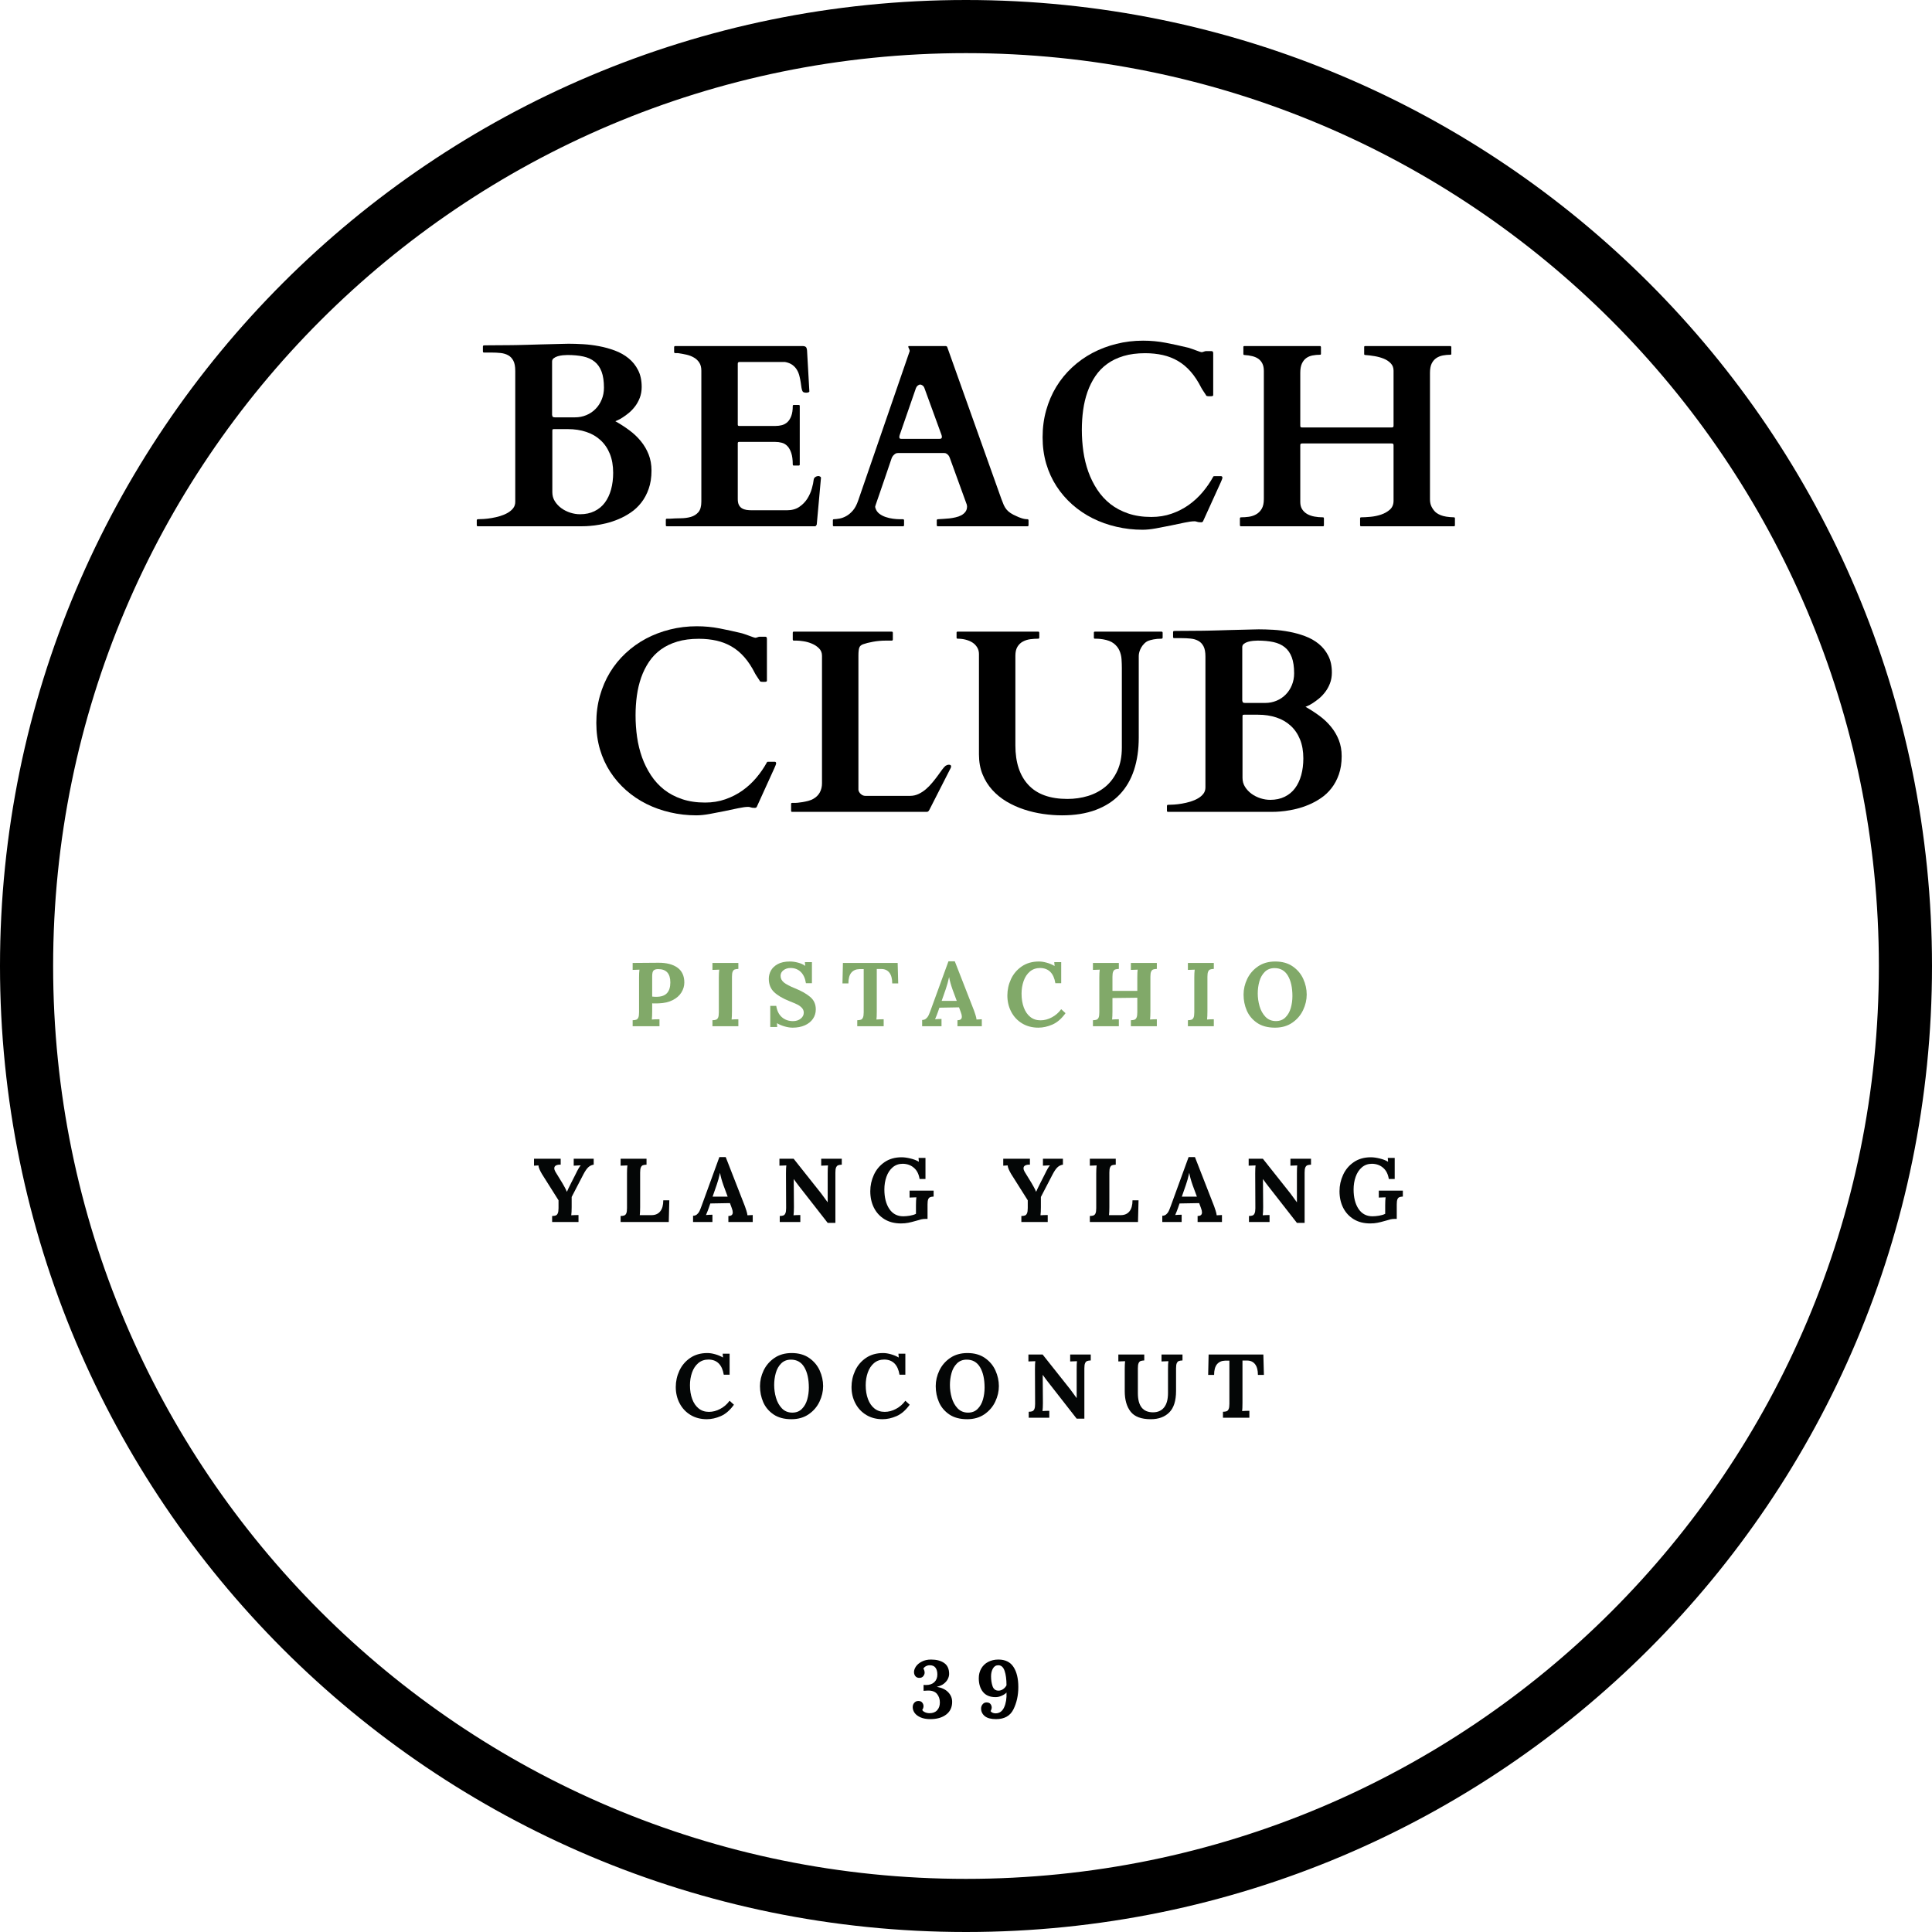 <svg version="1.0" preserveAspectRatio="xMidYMid meet" height="800" viewBox="0 0 600 600" zoomAndPan="magnify" width="800" xmlns:xlink="http://www.w3.org/1999/xlink" xmlns="http://www.w3.org/2000/svg"><defs><g></g><clipPath id="c2281301f3"><path clip-rule="nonzero" d="M 300 0 C 134.316 0 0 134.316 0 300 C 0 465.684 134.316 600 300 600 C 465.684 600 600 465.684 600 300 C 600 134.316 465.684 0 300 0 Z M 300 0"></path></clipPath></defs><g clip-path="url(#c2281301f3)"><path stroke-miterlimit="4" stroke-opacity="1" stroke-width="44" stroke="#000000" d="M 400 -0 C 179.089 -0 -0 179.089 -0 400 C -0 620.911 179.089 800 400 800 C 620.911 800 800 620.911 800 400 C 800 179.089 620.911 -0 400 -0 Z M 400 -0" stroke-linejoin="miter" fill="none" transform="matrix(0.75, 0, 0, 0.75, 0, 0)" stroke-linecap="butt"></path></g><g fill-opacity="1" fill="#000000"><g transform="translate(147.673, 163.438)"><g><path d="M 0.391 -1.859 C 0.391 -1.91 0.41 -1.977 0.453 -2.062 C 0.492 -2.145 0.582 -2.188 0.719 -2.188 C 1.219 -2.188 1.848 -2.211 2.609 -2.266 C 3.379 -2.316 4.191 -2.414 5.047 -2.562 C 5.91 -2.707 6.781 -2.91 7.656 -3.172 C 8.531 -3.441 9.312 -3.773 10 -4.172 C 10.688 -4.566 11.25 -5.039 11.688 -5.594 C 12.125 -6.156 12.344 -6.816 12.344 -7.578 L 12.344 -48.266 C 12.344 -49.617 12.145 -50.672 11.75 -51.422 C 11.352 -52.18 10.816 -52.742 10.141 -53.109 C 9.461 -53.484 8.676 -53.719 7.781 -53.812 C 6.883 -53.906 5.914 -53.953 4.875 -53.953 L 2.625 -53.953 C 2.488 -53.953 2.398 -53.988 2.359 -54.062 C 2.316 -54.145 2.297 -54.211 2.297 -54.266 L 2.297 -55.859 C 2.297 -55.91 2.316 -55.973 2.359 -56.047 C 2.398 -56.129 2.488 -56.172 2.625 -56.172 C 2.645 -56.172 2.781 -56.176 3.031 -56.188 C 3.281 -56.195 3.723 -56.203 4.359 -56.203 C 4.992 -56.203 5.852 -56.207 6.938 -56.219 C 8.031 -56.238 9.445 -56.25 11.188 -56.25 C 11.562 -56.25 12.203 -56.258 13.109 -56.281 C 14.023 -56.312 15.07 -56.336 16.25 -56.359 C 17.426 -56.391 18.672 -56.426 19.984 -56.469 C 21.297 -56.508 22.539 -56.539 23.719 -56.562 C 24.895 -56.594 25.945 -56.617 26.875 -56.641 C 27.801 -56.672 28.477 -56.688 28.906 -56.688 C 30.25 -56.688 31.75 -56.641 33.406 -56.547 C 35.062 -56.453 36.727 -56.242 38.406 -55.922 C 40.082 -55.609 41.711 -55.156 43.297 -54.562 C 44.891 -53.969 46.301 -53.172 47.531 -52.172 C 48.758 -51.18 49.742 -49.957 50.484 -48.5 C 51.234 -47.051 51.609 -45.305 51.609 -43.266 C 51.609 -42.047 51.414 -40.93 51.031 -39.922 C 50.645 -38.922 50.156 -38.031 49.562 -37.25 C 48.969 -36.469 48.328 -35.789 47.641 -35.219 C 46.953 -34.656 46.305 -34.18 45.703 -33.797 C 45.109 -33.41 44.594 -33.125 44.156 -32.938 C 43.719 -32.758 43.473 -32.656 43.422 -32.625 C 44.93 -31.781 46.367 -30.852 47.734 -29.844 C 49.098 -28.844 50.297 -27.711 51.328 -26.453 C 52.359 -25.203 53.172 -23.82 53.766 -22.312 C 54.359 -20.801 54.656 -19.133 54.656 -17.312 C 54.656 -15.164 54.363 -13.27 53.781 -11.625 C 53.207 -9.988 52.441 -8.562 51.484 -7.344 C 50.535 -6.125 49.441 -5.098 48.203 -4.266 C 46.973 -3.43 45.707 -2.742 44.406 -2.203 C 43.113 -1.66 41.828 -1.234 40.547 -0.922 C 39.266 -0.617 38.094 -0.398 37.031 -0.266 C 35.977 -0.141 35.086 -0.062 34.359 -0.031 C 33.629 -0.008 33.16 0 32.953 0 L 0.719 0 C 0.582 0 0.492 -0.035 0.453 -0.109 C 0.41 -0.191 0.391 -0.258 0.391 -0.312 Z M 23.859 -10.562 C 23.859 -9.531 24.117 -8.598 24.641 -7.766 C 25.172 -6.93 25.848 -6.211 26.672 -5.609 C 27.492 -5.016 28.414 -4.551 29.438 -4.219 C 30.457 -3.895 31.469 -3.734 32.469 -3.734 C 34.164 -3.734 35.66 -4.051 36.953 -4.688 C 38.254 -5.32 39.328 -6.207 40.172 -7.344 C 41.016 -8.477 41.656 -9.832 42.094 -11.406 C 42.531 -12.988 42.75 -14.719 42.75 -16.594 C 42.75 -18.844 42.406 -20.812 41.719 -22.5 C 41.031 -24.195 40.062 -25.613 38.812 -26.75 C 37.57 -27.895 36.094 -28.75 34.375 -29.312 C 32.656 -29.883 30.766 -30.172 28.703 -30.172 L 24.375 -30.172 C 24.102 -30.172 23.945 -30.125 23.906 -30.031 C 23.875 -29.938 23.859 -29.836 23.859 -29.734 Z M 30.891 -33.828 C 32.148 -33.828 33.328 -34.055 34.422 -34.516 C 35.523 -34.973 36.477 -35.613 37.281 -36.438 C 38.094 -37.258 38.727 -38.234 39.188 -39.359 C 39.656 -40.484 39.891 -41.707 39.891 -43.031 C 39.891 -45.039 39.645 -46.703 39.156 -48.016 C 38.664 -49.328 37.941 -50.363 36.984 -51.125 C 36.035 -51.895 34.852 -52.43 33.438 -52.734 C 32.02 -53.035 30.391 -53.188 28.547 -53.188 C 28.148 -53.188 27.676 -53.16 27.125 -53.109 C 26.582 -53.055 26.062 -52.957 25.562 -52.812 C 25.062 -52.664 24.641 -52.457 24.297 -52.188 C 23.953 -51.926 23.781 -51.586 23.781 -51.172 L 23.781 -34.578 C 23.781 -34.492 23.816 -34.348 23.891 -34.141 C 23.973 -33.93 24.238 -33.828 24.688 -33.828 Z M 30.891 -33.828"></path></g></g></g><g fill-opacity="1" fill="#000000"><g transform="translate(206.496, 163.438)"><g><path d="M 0.281 -2.031 C 0.281 -2.051 0.289 -2.109 0.312 -2.203 C 0.344 -2.297 0.438 -2.344 0.594 -2.344 L 1.469 -2.344 C 2.582 -2.426 3.719 -2.473 4.875 -2.484 C 6.039 -2.492 7.098 -2.633 8.047 -2.906 C 9.004 -3.188 9.785 -3.676 10.391 -4.375 C 11.004 -5.082 11.312 -6.176 11.312 -7.656 L 11.312 -48.312 C 11.312 -49.344 11.098 -50.18 10.672 -50.828 C 10.254 -51.473 9.703 -51.992 9.016 -52.391 C 8.328 -52.797 7.547 -53.098 6.672 -53.297 C 5.797 -53.492 4.91 -53.656 4.016 -53.781 L 3.172 -53.781 C 3.047 -53.781 2.961 -53.82 2.922 -53.906 C 2.879 -53.988 2.859 -54.055 2.859 -54.109 L 2.859 -55.656 C 2.859 -55.707 2.879 -55.77 2.922 -55.844 C 2.961 -55.926 3.047 -55.969 3.172 -55.969 L 42.719 -55.969 C 43.188 -55.969 43.523 -55.879 43.734 -55.703 C 43.953 -55.535 44.086 -55.16 44.141 -54.578 L 44.859 -41.875 C 44.859 -41.75 44.742 -41.648 44.516 -41.578 C 44.297 -41.516 44.094 -41.484 43.906 -41.484 C 43.688 -41.484 43.473 -41.508 43.266 -41.562 C 43.055 -41.613 42.91 -41.691 42.828 -41.797 C 42.641 -42.066 42.504 -42.457 42.422 -42.969 C 42.348 -43.488 42.266 -44.066 42.172 -44.703 C 42.078 -45.336 41.941 -46 41.766 -46.688 C 41.598 -47.375 41.344 -48.004 41 -48.578 C 40.656 -49.16 40.188 -49.672 39.594 -50.109 C 39 -50.547 38.238 -50.848 37.312 -51.016 L 23.141 -51.016 C 22.797 -51.016 22.625 -50.844 22.625 -50.5 L 22.625 -31.562 C 22.625 -31.289 22.758 -31.156 23.031 -31.156 L 34.375 -31.156 C 35.039 -31.156 35.695 -31.238 36.344 -31.406 C 36.988 -31.582 37.555 -31.895 38.047 -32.344 C 38.535 -32.801 38.93 -33.43 39.234 -34.234 C 39.547 -35.047 39.703 -36.086 39.703 -37.359 C 39.703 -37.566 39.805 -37.672 40.016 -37.672 L 41.562 -37.672 C 41.77 -37.672 41.875 -37.566 41.875 -37.359 L 41.875 -19.172 C 41.875 -19.035 41.832 -18.945 41.75 -18.906 C 41.676 -18.875 41.613 -18.859 41.562 -18.859 L 40.016 -18.859 C 39.879 -18.859 39.789 -18.895 39.75 -18.969 C 39.719 -19.051 39.703 -19.117 39.703 -19.172 C 39.703 -20.648 39.547 -21.848 39.234 -22.766 C 38.93 -23.68 38.531 -24.395 38.031 -24.906 C 37.531 -25.426 36.953 -25.77 36.297 -25.938 C 35.648 -26.113 34.969 -26.203 34.25 -26.203 L 23.031 -26.203 C 22.758 -26.203 22.625 -26.066 22.625 -25.797 L 22.625 -8.453 C 22.625 -7.68 22.742 -7.066 22.984 -6.609 C 23.223 -6.148 23.547 -5.801 23.953 -5.562 C 24.367 -5.32 24.836 -5.16 25.359 -5.078 C 25.891 -5.004 26.445 -4.969 27.031 -4.969 L 37.875 -4.969 C 39.406 -4.969 40.688 -5.316 41.719 -6.016 C 42.75 -6.711 43.582 -7.562 44.219 -8.562 C 44.852 -9.57 45.32 -10.617 45.625 -11.703 C 45.938 -12.797 46.129 -13.723 46.203 -14.484 C 46.254 -14.828 46.426 -15.098 46.719 -15.297 C 47.008 -15.492 47.344 -15.594 47.719 -15.594 C 47.844 -15.594 48 -15.539 48.188 -15.438 C 48.375 -15.332 48.469 -15.211 48.469 -15.078 L 47.156 -0.562 C 47.102 -0.426 47.031 -0.297 46.938 -0.172 C 46.844 -0.055 46.734 0 46.609 0 L 0.594 0 C 0.438 0 0.344 -0.047 0.312 -0.141 C 0.289 -0.234 0.281 -0.289 0.281 -0.312 Z M 0.281 -2.031"></path></g></g></g><g fill-opacity="1" fill="#000000"><g transform="translate(258.452, 163.438)"><g><path d="M 0.203 -1.859 C 0.203 -2.078 0.305 -2.188 0.516 -2.188 C 1.016 -2.207 1.602 -2.273 2.281 -2.391 C 2.957 -2.516 3.645 -2.77 4.344 -3.156 C 5.051 -3.539 5.734 -4.109 6.391 -4.859 C 7.055 -5.617 7.613 -6.66 8.062 -7.984 L 24.016 -54.266 C 24.016 -54.234 24.02 -54.242 24.031 -54.297 C 24.051 -54.359 24.062 -54.414 24.062 -54.469 C 24.062 -54.645 23.988 -54.875 23.844 -55.156 C 23.695 -55.438 23.625 -55.641 23.625 -55.766 C 23.625 -55.898 23.676 -55.969 23.781 -55.969 L 35.297 -55.969 C 35.348 -55.945 35.414 -55.922 35.5 -55.891 C 35.594 -55.867 35.664 -55.789 35.719 -55.656 L 52.516 -8.531 C 52.785 -7.789 53.035 -7.156 53.266 -6.625 C 53.504 -6.094 53.789 -5.625 54.125 -5.219 C 54.457 -4.812 54.875 -4.441 55.375 -4.109 C 55.875 -3.773 56.523 -3.438 57.328 -3.094 C 57.691 -2.906 58.191 -2.707 58.828 -2.5 C 59.461 -2.289 60.07 -2.188 60.656 -2.188 C 60.789 -2.188 60.875 -2.145 60.906 -2.062 C 60.945 -1.977 60.969 -1.898 60.969 -1.828 L 60.969 -0.312 C 60.969 -0.258 60.945 -0.191 60.906 -0.109 C 60.875 -0.035 60.789 0 60.656 0 L 32.781 0 C 32.656 0 32.57 -0.035 32.531 -0.109 C 32.488 -0.191 32.469 -0.258 32.469 -0.312 L 32.469 -1.859 C 32.469 -1.91 32.488 -1.977 32.531 -2.062 C 32.57 -2.145 32.656 -2.188 32.781 -2.188 C 32.895 -2.188 33.004 -2.191 33.109 -2.203 C 33.211 -2.211 33.289 -2.219 33.344 -2.219 C 33.633 -2.25 34.051 -2.273 34.594 -2.297 C 35.133 -2.328 35.723 -2.375 36.359 -2.438 C 36.992 -2.508 37.633 -2.617 38.281 -2.766 C 38.938 -2.91 39.523 -3.117 40.047 -3.391 C 40.578 -3.672 41.016 -4.035 41.359 -4.484 C 41.703 -4.93 41.875 -5.488 41.875 -6.156 C 41.875 -6.312 41.848 -6.492 41.797 -6.703 L 36.594 -21.031 C 36.57 -21.094 36.523 -21.211 36.453 -21.391 C 36.391 -21.578 36.285 -21.77 36.141 -21.969 C 35.992 -22.164 35.805 -22.344 35.578 -22.5 C 35.359 -22.664 35.094 -22.75 34.781 -22.75 L 20.438 -22.75 C 20.094 -22.75 19.801 -22.664 19.562 -22.5 C 19.332 -22.344 19.133 -22.172 18.969 -21.984 C 18.812 -21.805 18.688 -21.625 18.594 -21.438 C 18.5 -21.25 18.453 -21.145 18.453 -21.125 C 17.609 -18.633 16.895 -16.535 16.312 -14.828 C 15.727 -13.117 15.242 -11.707 14.859 -10.594 C 14.484 -9.488 14.188 -8.629 13.969 -8.016 C 13.758 -7.41 13.609 -6.969 13.516 -6.688 C 13.422 -6.406 13.367 -6.234 13.359 -6.172 C 13.348 -6.109 13.344 -6.078 13.344 -6.078 C 13.344 -5.992 13.352 -5.906 13.375 -5.812 C 13.406 -5.719 13.43 -5.633 13.453 -5.562 C 13.672 -4.895 14.062 -4.344 14.625 -3.906 C 15.195 -3.469 15.852 -3.125 16.594 -2.875 C 17.332 -2.625 18.094 -2.445 18.875 -2.344 C 19.656 -2.238 20.348 -2.188 20.953 -2.188 L 21.984 -2.188 C 22.117 -2.188 22.207 -2.145 22.25 -2.062 C 22.289 -1.977 22.312 -1.91 22.312 -1.859 L 22.312 -0.312 C 22.312 -0.258 22.289 -0.191 22.25 -0.109 C 22.207 -0.035 22.117 0 21.984 0 L 0.516 0 C 0.305 0 0.203 -0.102 0.203 -0.312 Z M 21 -28.469 C 20.945 -28.332 20.906 -28.195 20.875 -28.062 C 20.852 -27.926 20.844 -27.797 20.844 -27.672 C 20.844 -27.516 20.879 -27.391 20.953 -27.297 C 21.035 -27.203 21.195 -27.156 21.438 -27.156 L 33.344 -27.156 C 33.633 -27.156 33.828 -27.211 33.922 -27.328 C 34.016 -27.453 34.062 -27.594 34.062 -27.75 C 34.062 -27.883 34.047 -28.004 34.016 -28.109 C 33.992 -28.211 33.957 -28.332 33.906 -28.469 L 28.625 -42.953 C 28.488 -43.316 28.285 -43.582 28.016 -43.75 C 27.754 -43.926 27.52 -44.016 27.312 -44.016 C 27.102 -44.016 26.863 -43.914 26.594 -43.719 C 26.332 -43.52 26.133 -43.25 26 -42.906 Z M 21 -28.469"></path></g></g></g><g fill-opacity="1" fill="#000000"><g transform="translate(319.617, 163.438)"><g><path d="M 4.172 -27.625 C 4.172 -30.594 4.539 -33.391 5.281 -36.016 C 6.02 -38.648 7.062 -41.078 8.406 -43.297 C 9.758 -45.523 11.391 -47.523 13.297 -49.297 C 15.203 -51.078 17.312 -52.582 19.625 -53.812 C 21.945 -55.039 24.43 -55.984 27.078 -56.641 C 29.723 -57.305 32.488 -57.641 35.375 -57.641 C 37.801 -57.641 40.145 -57.422 42.406 -56.984 C 44.676 -56.547 47.016 -56.035 49.422 -55.453 C 49.816 -55.348 50.234 -55.211 50.672 -55.047 C 51.109 -54.891 51.52 -54.738 51.906 -54.594 C 52.289 -54.457 52.641 -54.332 52.953 -54.219 C 53.273 -54.113 53.516 -54.062 53.672 -54.062 C 53.723 -54.062 53.898 -54.113 54.203 -54.219 C 54.504 -54.332 54.723 -54.391 54.859 -54.391 L 56.688 -54.391 C 57 -54.391 57.156 -54.16 57.156 -53.703 L 57.156 -40.766 C 57.156 -40.609 57.094 -40.504 56.969 -40.453 C 56.852 -40.398 56.598 -40.375 56.203 -40.375 C 56.129 -40.375 55.926 -40.379 55.594 -40.391 C 55.258 -40.398 55.055 -40.473 54.984 -40.609 C 54.93 -40.691 54.832 -40.848 54.688 -41.078 C 54.539 -41.316 54.379 -41.562 54.203 -41.812 C 54.035 -42.07 53.879 -42.312 53.734 -42.531 C 53.586 -42.758 53.5 -42.91 53.469 -42.984 C 52.469 -44.973 51.367 -46.648 50.172 -48.016 C 48.984 -49.379 47.664 -50.484 46.219 -51.328 C 44.781 -52.172 43.211 -52.785 41.516 -53.172 C 39.828 -53.555 37.988 -53.75 36 -53.75 C 33.488 -53.75 31.258 -53.457 29.312 -52.875 C 27.363 -52.289 25.66 -51.469 24.203 -50.406 C 22.754 -49.352 21.531 -48.082 20.531 -46.594 C 19.539 -45.113 18.734 -43.492 18.109 -41.734 C 17.492 -39.973 17.047 -38.094 16.766 -36.094 C 16.492 -34.102 16.359 -32.051 16.359 -29.938 C 16.359 -27.688 16.516 -25.453 16.828 -23.234 C 17.148 -21.023 17.664 -18.922 18.375 -16.922 C 19.094 -14.93 20.016 -13.082 21.141 -11.375 C 22.266 -9.664 23.617 -8.18 25.203 -6.922 C 26.797 -5.672 28.648 -4.688 30.766 -3.969 C 32.879 -3.25 35.273 -2.891 37.953 -2.891 C 40.203 -2.891 42.297 -3.227 44.234 -3.906 C 46.18 -4.582 47.961 -5.492 49.578 -6.641 C 51.191 -7.797 52.625 -9.117 53.875 -10.609 C 55.133 -12.109 56.219 -13.68 57.125 -15.328 C 57.176 -15.453 57.234 -15.52 57.297 -15.531 C 57.367 -15.551 57.469 -15.562 57.594 -15.562 L 59.625 -15.562 C 59.695 -15.562 59.781 -15.523 59.875 -15.453 C 59.969 -15.391 60.016 -15.254 60.016 -15.047 C 60.016 -14.961 59.953 -14.754 59.828 -14.422 C 59.711 -14.098 59.594 -13.816 59.469 -13.578 L 53.984 -1.516 C 53.93 -1.43 53.852 -1.363 53.75 -1.312 C 53.645 -1.258 53.551 -1.234 53.469 -1.234 C 52.832 -1.234 52.391 -1.285 52.141 -1.391 C 51.891 -1.492 51.629 -1.547 51.359 -1.547 C 50.566 -1.547 49.516 -1.406 48.203 -1.125 C 46.898 -0.852 45.488 -0.555 43.969 -0.234 C 42.445 0.078 40.91 0.375 39.359 0.656 C 37.805 0.938 36.422 1.078 35.203 1.078 C 32.43 1.078 29.734 0.77 27.109 0.156 C 24.492 -0.445 22.035 -1.32 19.734 -2.469 C 17.43 -3.625 15.328 -5.039 13.422 -6.719 C 11.516 -8.406 9.875 -10.305 8.5 -12.422 C 7.125 -14.535 6.055 -16.867 5.297 -19.422 C 4.547 -21.984 4.172 -24.719 4.172 -27.625 Z M 4.172 -27.625"></path></g></g></g><g fill-opacity="1" fill="#000000"><g transform="translate(382.687, 163.438)"><g><path d="M 2.703 0 C 2.566 0 2.477 -0.035 2.438 -0.109 C 2.395 -0.191 2.375 -0.258 2.375 -0.312 L 2.375 -2.469 C 2.375 -2.52 2.395 -2.582 2.438 -2.656 C 2.477 -2.738 2.566 -2.781 2.703 -2.781 C 3.523 -2.781 4.352 -2.836 5.188 -2.953 C 6.02 -3.078 6.781 -3.336 7.469 -3.734 C 8.156 -4.129 8.719 -4.695 9.156 -5.438 C 9.594 -6.176 9.812 -7.18 9.812 -8.453 L 9.812 -48.234 C 9.812 -49.129 9.664 -49.879 9.375 -50.484 C 9.082 -51.098 8.672 -51.598 8.141 -51.984 C 7.609 -52.367 6.973 -52.648 6.234 -52.828 C 5.492 -53.016 4.672 -53.133 3.766 -53.188 C 3.555 -53.188 3.453 -53.297 3.453 -53.516 L 3.453 -55.656 C 3.453 -55.863 3.547 -55.969 3.734 -55.969 L 27.234 -55.969 C 27.367 -55.969 27.453 -55.926 27.484 -55.844 C 27.523 -55.77 27.547 -55.707 27.547 -55.656 L 27.547 -53.516 C 27.547 -53.348 27.441 -53.266 27.234 -53.266 C 26.441 -53.266 25.672 -53.191 24.922 -53.047 C 24.18 -52.898 23.535 -52.629 22.984 -52.234 C 22.43 -51.836 21.984 -51.273 21.641 -50.547 C 21.297 -49.816 21.125 -48.859 21.125 -47.672 L 21.125 -31.312 C 21.125 -31.051 21.16 -30.879 21.234 -30.797 C 21.316 -30.723 21.488 -30.688 21.75 -30.688 L 49.453 -30.688 C 49.723 -30.688 49.895 -30.723 49.969 -30.797 C 50.051 -30.879 50.094 -31.051 50.094 -31.312 L 50.094 -48.312 C 50.094 -49.238 49.801 -50.004 49.219 -50.609 C 48.633 -51.223 47.898 -51.707 47.016 -52.062 C 46.129 -52.414 45.172 -52.676 44.141 -52.844 C 43.109 -53.02 42.156 -53.133 41.281 -53.188 C 41.07 -53.188 40.969 -53.297 40.969 -53.516 L 40.969 -55.656 C 40.969 -55.863 41.062 -55.969 41.25 -55.969 L 67.719 -55.969 C 67.852 -55.969 67.938 -55.926 67.969 -55.844 C 68.008 -55.77 68.031 -55.707 68.031 -55.656 L 68.031 -53.516 C 68.031 -53.348 67.926 -53.266 67.719 -53.266 C 66.926 -53.266 66.148 -53.191 65.391 -53.047 C 64.641 -52.898 63.969 -52.629 63.375 -52.234 C 62.781 -51.836 62.301 -51.273 61.938 -50.547 C 61.582 -49.816 61.406 -48.859 61.406 -47.672 L 61.406 -8.375 C 61.406 -7.688 61.504 -7.07 61.703 -6.531 C 61.898 -5.988 62.211 -5.453 62.641 -4.922 C 63.066 -4.336 63.758 -3.848 64.719 -3.453 C 65.688 -3.055 67.055 -2.832 68.828 -2.781 C 69.047 -2.781 69.156 -2.676 69.156 -2.469 L 69.156 -0.312 C 69.156 -0.102 69.047 0 68.828 0 L 40.016 0 C 39.879 0 39.789 -0.035 39.75 -0.109 C 39.719 -0.191 39.703 -0.258 39.703 -0.312 L 39.703 -2.469 C 39.703 -2.52 39.719 -2.582 39.75 -2.656 C 39.789 -2.738 39.879 -2.781 40.016 -2.781 C 40.805 -2.781 41.77 -2.832 42.906 -2.938 C 44.051 -3.039 45.156 -3.27 46.219 -3.625 C 47.289 -3.988 48.203 -4.504 48.953 -5.172 C 49.711 -5.848 50.094 -6.77 50.094 -7.938 L 50.094 -25.094 C 50.094 -25.352 50.051 -25.52 49.969 -25.594 C 49.895 -25.676 49.723 -25.719 49.453 -25.719 L 21.75 -25.719 C 21.488 -25.719 21.316 -25.676 21.234 -25.594 C 21.16 -25.52 21.125 -25.352 21.125 -25.094 L 21.125 -7.547 C 21.125 -6.641 21.32 -5.879 21.719 -5.266 C 22.113 -4.66 22.633 -4.172 23.281 -3.797 C 23.926 -3.43 24.672 -3.172 25.516 -3.016 C 26.367 -2.859 27.242 -2.781 28.141 -2.781 C 28.297 -2.781 28.391 -2.738 28.422 -2.656 C 28.453 -2.582 28.469 -2.52 28.469 -2.469 L 28.469 -0.312 C 28.469 -0.258 28.453 -0.191 28.422 -0.109 C 28.391 -0.035 28.312 0 28.188 0 Z M 2.703 0"></path></g></g></g><g fill-opacity="1" fill="#000000"><g transform="translate(181.02, 252.132)"><g><path d="M 4.172 -27.625 C 4.172 -30.594 4.539 -33.391 5.281 -36.016 C 6.02 -38.648 7.062 -41.078 8.406 -43.297 C 9.758 -45.523 11.391 -47.523 13.297 -49.297 C 15.203 -51.078 17.312 -52.582 19.625 -53.812 C 21.945 -55.039 24.43 -55.984 27.078 -56.641 C 29.723 -57.305 32.488 -57.641 35.375 -57.641 C 37.801 -57.641 40.145 -57.422 42.406 -56.984 C 44.676 -56.547 47.016 -56.035 49.422 -55.453 C 49.816 -55.348 50.234 -55.211 50.672 -55.047 C 51.109 -54.891 51.52 -54.738 51.906 -54.594 C 52.289 -54.457 52.641 -54.332 52.953 -54.219 C 53.273 -54.113 53.516 -54.062 53.672 -54.062 C 53.723 -54.062 53.898 -54.113 54.203 -54.219 C 54.504 -54.332 54.723 -54.391 54.859 -54.391 L 56.688 -54.391 C 57 -54.391 57.156 -54.16 57.156 -53.703 L 57.156 -40.766 C 57.156 -40.609 57.094 -40.504 56.969 -40.453 C 56.852 -40.398 56.598 -40.375 56.203 -40.375 C 56.129 -40.375 55.926 -40.379 55.594 -40.391 C 55.258 -40.398 55.055 -40.473 54.984 -40.609 C 54.93 -40.691 54.832 -40.848 54.688 -41.078 C 54.539 -41.316 54.379 -41.562 54.203 -41.812 C 54.035 -42.07 53.879 -42.312 53.734 -42.531 C 53.586 -42.758 53.5 -42.91 53.469 -42.984 C 52.469 -44.973 51.367 -46.648 50.172 -48.016 C 48.984 -49.379 47.664 -50.484 46.219 -51.328 C 44.781 -52.172 43.211 -52.785 41.516 -53.172 C 39.828 -53.555 37.988 -53.75 36 -53.75 C 33.488 -53.75 31.258 -53.457 29.312 -52.875 C 27.363 -52.289 25.66 -51.469 24.203 -50.406 C 22.754 -49.352 21.531 -48.082 20.531 -46.594 C 19.539 -45.113 18.734 -43.492 18.109 -41.734 C 17.492 -39.973 17.047 -38.094 16.766 -36.094 C 16.492 -34.102 16.359 -32.051 16.359 -29.938 C 16.359 -27.688 16.516 -25.453 16.828 -23.234 C 17.148 -21.023 17.664 -18.922 18.375 -16.922 C 19.094 -14.93 20.016 -13.082 21.141 -11.375 C 22.266 -9.664 23.617 -8.18 25.203 -6.922 C 26.797 -5.672 28.648 -4.688 30.766 -3.969 C 32.879 -3.25 35.273 -2.891 37.953 -2.891 C 40.203 -2.891 42.297 -3.227 44.234 -3.906 C 46.18 -4.582 47.961 -5.492 49.578 -6.641 C 51.191 -7.797 52.625 -9.117 53.875 -10.609 C 55.133 -12.109 56.219 -13.68 57.125 -15.328 C 57.176 -15.453 57.234 -15.52 57.297 -15.531 C 57.367 -15.551 57.469 -15.562 57.594 -15.562 L 59.625 -15.562 C 59.695 -15.562 59.781 -15.523 59.875 -15.453 C 59.969 -15.391 60.016 -15.254 60.016 -15.047 C 60.016 -14.961 59.953 -14.754 59.828 -14.422 C 59.711 -14.098 59.594 -13.816 59.469 -13.578 L 53.984 -1.516 C 53.93 -1.43 53.852 -1.363 53.75 -1.312 C 53.645 -1.258 53.551 -1.234 53.469 -1.234 C 52.832 -1.234 52.391 -1.285 52.141 -1.391 C 51.891 -1.492 51.629 -1.547 51.359 -1.547 C 50.566 -1.547 49.516 -1.406 48.203 -1.125 C 46.898 -0.852 45.488 -0.555 43.969 -0.234 C 42.445 0.078 40.91 0.375 39.359 0.656 C 37.805 0.938 36.422 1.078 35.203 1.078 C 32.43 1.078 29.734 0.77 27.109 0.156 C 24.492 -0.445 22.035 -1.32 19.734 -2.469 C 17.43 -3.625 15.328 -5.039 13.422 -6.719 C 11.516 -8.406 9.875 -10.305 8.5 -12.422 C 7.125 -14.535 6.055 -16.867 5.297 -19.422 C 4.547 -21.984 4.172 -24.719 4.172 -27.625 Z M 4.172 -27.625"></path></g></g></g><g fill-opacity="1" fill="#000000"><g transform="translate(244.09, 252.132)"><g><path d="M 1.906 0 C 1.77 0 1.68 -0.035 1.641 -0.109 C 1.609 -0.191 1.594 -0.258 1.594 -0.312 L 1.594 -2.469 C 1.594 -2.52 1.602 -2.582 1.625 -2.656 C 1.656 -2.738 1.75 -2.781 1.906 -2.781 L 2.859 -2.781 C 2.941 -2.781 3.195 -2.797 3.625 -2.828 C 4.062 -2.867 4.566 -2.938 5.141 -3.031 C 5.711 -3.125 6.301 -3.25 6.906 -3.406 C 7.508 -3.57 8.023 -3.773 8.453 -4.016 C 9.379 -4.535 10.066 -5.211 10.516 -6.047 C 10.961 -6.879 11.188 -7.816 11.188 -8.859 L 11.188 -48.469 C 11.188 -49.414 10.875 -50.191 10.25 -50.797 C 9.633 -51.41 8.895 -51.895 8.031 -52.25 C 7.176 -52.613 6.305 -52.859 5.422 -52.984 C 4.535 -53.117 3.828 -53.188 3.297 -53.188 L 2.422 -53.188 C 2.285 -53.188 2.195 -53.234 2.156 -53.328 C 2.125 -53.422 2.109 -53.484 2.109 -53.516 L 2.109 -55.656 C 2.109 -55.707 2.125 -55.77 2.156 -55.844 C 2.195 -55.926 2.285 -55.969 2.422 -55.969 L 32.875 -55.969 C 33 -55.969 33.082 -55.926 33.125 -55.844 C 33.164 -55.77 33.188 -55.707 33.188 -55.656 L 33.188 -53.516 C 33.188 -53.461 33.164 -53.395 33.125 -53.312 C 33.082 -53.227 33 -53.188 32.875 -53.188 L 31.156 -53.188 C 29.676 -53.188 28.301 -53.066 27.031 -52.828 C 25.758 -52.598 24.727 -52.336 23.938 -52.047 C 23.332 -51.828 22.941 -51.473 22.766 -50.984 C 22.586 -50.492 22.5 -49.656 22.5 -48.469 L 22.5 -6.828 C 22.562 -6.379 22.801 -5.957 23.219 -5.562 C 23.645 -5.164 24.125 -4.969 24.656 -4.969 L 38.547 -4.969 C 39.473 -4.969 40.352 -5.164 41.188 -5.562 C 42.02 -5.957 42.789 -6.461 43.5 -7.078 C 44.219 -7.703 44.879 -8.383 45.484 -9.125 C 46.098 -9.863 46.656 -10.578 47.156 -11.266 C 47.656 -11.961 48.102 -12.582 48.5 -13.125 C 48.906 -13.664 49.254 -14.055 49.547 -14.297 C 49.672 -14.367 49.816 -14.441 49.984 -14.516 C 50.16 -14.598 50.367 -14.641 50.609 -14.641 C 51.055 -14.641 51.281 -14.469 51.281 -14.125 C 51.281 -13.969 51.242 -13.812 51.172 -13.656 L 44.578 -0.719 C 44.473 -0.5 44.352 -0.32 44.219 -0.188 C 44.082 -0.062 43.926 0 43.75 0 Z M 1.906 0"></path></g></g></g><g fill-opacity="1" fill="#000000"><g transform="translate(295.649, 252.132)"><g><path d="M 8.375 -49.031 C 8.375 -49.789 8.191 -50.469 7.828 -51.062 C 7.473 -51.664 6.992 -52.164 6.391 -52.562 C 5.785 -52.957 5.082 -53.258 4.281 -53.469 C 3.488 -53.676 2.645 -53.781 1.75 -53.781 C 1.531 -53.781 1.422 -53.891 1.422 -54.109 L 1.422 -55.656 C 1.422 -55.863 1.516 -55.969 1.703 -55.969 L 26.797 -55.969 C 26.93 -55.969 27.016 -55.926 27.047 -55.844 C 27.086 -55.77 27.109 -55.707 27.109 -55.656 L 27.109 -54.109 C 27.109 -54.055 27.086 -53.988 27.047 -53.906 C 27.016 -53.82 26.93 -53.781 26.797 -53.781 C 26.004 -53.781 25.191 -53.727 24.359 -53.625 C 23.523 -53.52 22.754 -53.281 22.047 -52.906 C 21.348 -52.539 20.781 -52.004 20.344 -51.297 C 19.906 -50.598 19.688 -49.656 19.688 -48.469 L 19.688 -20.641 C 19.688 -15.348 21.035 -11.254 23.734 -8.359 C 26.43 -5.461 30.469 -4.016 35.844 -4.016 C 38.07 -4.016 40.203 -4.32 42.234 -4.938 C 44.273 -5.562 46.078 -6.52 47.641 -7.812 C 49.203 -9.113 50.441 -10.77 51.359 -12.781 C 52.285 -14.789 52.75 -17.188 52.75 -19.969 L 52.75 -44.625 C 52.75 -45.52 52.719 -46.441 52.656 -47.391 C 52.594 -48.348 52.375 -49.25 52 -50.094 C 51.633 -50.938 51.051 -51.672 50.25 -52.297 C 49.457 -52.922 48.332 -53.352 46.875 -53.594 C 46.219 -53.695 45.672 -53.754 45.234 -53.766 C 44.797 -53.773 44.508 -53.781 44.375 -53.781 C 44.164 -53.781 44.062 -53.891 44.062 -54.109 L 44.062 -55.656 C 44.062 -55.863 44.164 -55.969 44.375 -55.969 L 65.094 -55.969 C 65.227 -55.969 65.316 -55.926 65.359 -55.844 C 65.398 -55.77 65.422 -55.707 65.422 -55.656 L 65.422 -54.109 C 65.422 -54.055 65.395 -53.988 65.344 -53.906 C 65.289 -53.82 65.207 -53.781 65.094 -53.781 C 64.145 -53.781 63.305 -53.707 62.578 -53.562 C 61.848 -53.414 61.301 -53.266 60.938 -53.109 C 60.488 -52.922 60.078 -52.633 59.703 -52.25 C 59.328 -51.875 59.016 -51.469 58.766 -51.031 C 58.516 -50.594 58.32 -50.141 58.188 -49.672 C 58.062 -49.211 58 -48.812 58 -48.469 L 58 -23.062 C 58 -19.332 57.508 -15.977 56.531 -13 C 55.551 -10.02 54.07 -7.488 52.094 -5.406 C 50.125 -3.332 47.645 -1.734 44.656 -0.609 C 41.664 0.516 38.172 1.078 34.172 1.078 C 32.266 1.078 30.301 0.93 28.281 0.641 C 26.258 0.348 24.285 -0.113 22.359 -0.75 C 20.441 -1.383 18.633 -2.203 16.938 -3.203 C 15.25 -4.211 13.77 -5.422 12.5 -6.828 C 11.227 -8.234 10.223 -9.848 9.484 -11.672 C 8.742 -13.492 8.375 -15.555 8.375 -17.859 Z M 8.375 -49.031"></path></g></g></g><g fill-opacity="1" fill="#000000"><g transform="translate(362.013, 252.132)"><g><path d="M 0.391 -1.859 C 0.391 -1.91 0.41 -1.977 0.453 -2.062 C 0.492 -2.145 0.582 -2.188 0.719 -2.188 C 1.219 -2.188 1.848 -2.211 2.609 -2.266 C 3.379 -2.316 4.191 -2.414 5.047 -2.562 C 5.91 -2.707 6.781 -2.91 7.656 -3.172 C 8.531 -3.441 9.312 -3.773 10 -4.172 C 10.688 -4.566 11.25 -5.039 11.688 -5.594 C 12.125 -6.156 12.344 -6.816 12.344 -7.578 L 12.344 -48.266 C 12.344 -49.617 12.145 -50.672 11.75 -51.422 C 11.352 -52.18 10.816 -52.742 10.141 -53.109 C 9.461 -53.484 8.676 -53.719 7.781 -53.812 C 6.883 -53.906 5.914 -53.953 4.875 -53.953 L 2.625 -53.953 C 2.488 -53.953 2.398 -53.988 2.359 -54.062 C 2.316 -54.145 2.297 -54.211 2.297 -54.266 L 2.297 -55.859 C 2.297 -55.91 2.316 -55.973 2.359 -56.047 C 2.398 -56.129 2.488 -56.172 2.625 -56.172 C 2.645 -56.172 2.781 -56.176 3.031 -56.188 C 3.281 -56.195 3.723 -56.203 4.359 -56.203 C 4.992 -56.203 5.852 -56.207 6.938 -56.219 C 8.031 -56.238 9.445 -56.25 11.188 -56.25 C 11.562 -56.25 12.203 -56.258 13.109 -56.281 C 14.023 -56.312 15.07 -56.336 16.25 -56.359 C 17.426 -56.391 18.672 -56.426 19.984 -56.469 C 21.297 -56.508 22.539 -56.539 23.719 -56.562 C 24.895 -56.594 25.945 -56.617 26.875 -56.641 C 27.801 -56.672 28.477 -56.688 28.906 -56.688 C 30.25 -56.688 31.75 -56.641 33.406 -56.547 C 35.062 -56.453 36.727 -56.242 38.406 -55.922 C 40.082 -55.609 41.711 -55.156 43.297 -54.562 C 44.891 -53.969 46.301 -53.172 47.531 -52.172 C 48.758 -51.18 49.742 -49.957 50.484 -48.5 C 51.234 -47.051 51.609 -45.305 51.609 -43.266 C 51.609 -42.047 51.414 -40.93 51.031 -39.922 C 50.645 -38.922 50.156 -38.031 49.562 -37.25 C 48.969 -36.469 48.328 -35.789 47.641 -35.219 C 46.953 -34.656 46.305 -34.18 45.703 -33.797 C 45.109 -33.41 44.594 -33.125 44.156 -32.938 C 43.719 -32.758 43.473 -32.656 43.422 -32.625 C 44.93 -31.781 46.367 -30.852 47.734 -29.844 C 49.098 -28.844 50.297 -27.711 51.328 -26.453 C 52.359 -25.203 53.172 -23.82 53.766 -22.312 C 54.359 -20.801 54.656 -19.133 54.656 -17.312 C 54.656 -15.164 54.363 -13.27 53.781 -11.625 C 53.207 -9.988 52.441 -8.562 51.484 -7.344 C 50.535 -6.125 49.441 -5.098 48.203 -4.266 C 46.973 -3.43 45.707 -2.742 44.406 -2.203 C 43.113 -1.66 41.828 -1.234 40.547 -0.922 C 39.266 -0.617 38.094 -0.398 37.031 -0.266 C 35.977 -0.141 35.086 -0.062 34.359 -0.031 C 33.629 -0.008 33.16 0 32.953 0 L 0.719 0 C 0.582 0 0.492 -0.035 0.453 -0.109 C 0.41 -0.191 0.391 -0.258 0.391 -0.312 Z M 23.859 -10.562 C 23.859 -9.531 24.117 -8.598 24.641 -7.766 C 25.172 -6.93 25.848 -6.211 26.672 -5.609 C 27.492 -5.016 28.414 -4.551 29.438 -4.219 C 30.457 -3.895 31.469 -3.734 32.469 -3.734 C 34.164 -3.734 35.66 -4.051 36.953 -4.688 C 38.254 -5.32 39.328 -6.207 40.172 -7.344 C 41.016 -8.477 41.656 -9.832 42.094 -11.406 C 42.531 -12.988 42.75 -14.719 42.75 -16.594 C 42.75 -18.844 42.406 -20.812 41.719 -22.5 C 41.031 -24.195 40.062 -25.613 38.812 -26.75 C 37.57 -27.895 36.094 -28.75 34.375 -29.312 C 32.656 -29.883 30.766 -30.172 28.703 -30.172 L 24.375 -30.172 C 24.102 -30.172 23.945 -30.125 23.906 -30.031 C 23.875 -29.938 23.859 -29.836 23.859 -29.734 Z M 30.891 -33.828 C 32.148 -33.828 33.328 -34.055 34.422 -34.516 C 35.523 -34.973 36.477 -35.613 37.281 -36.438 C 38.094 -37.258 38.727 -38.234 39.188 -39.359 C 39.656 -40.484 39.891 -41.707 39.891 -43.031 C 39.891 -45.039 39.645 -46.703 39.156 -48.016 C 38.664 -49.328 37.941 -50.363 36.984 -51.125 C 36.035 -51.895 34.852 -52.43 33.438 -52.734 C 32.02 -53.035 30.391 -53.188 28.547 -53.188 C 28.148 -53.188 27.676 -53.16 27.125 -53.109 C 26.582 -53.055 26.062 -52.957 25.562 -52.812 C 25.062 -52.664 24.641 -52.457 24.297 -52.188 C 23.953 -51.926 23.781 -51.586 23.781 -51.172 L 23.781 -34.578 C 23.781 -34.492 23.816 -34.348 23.891 -34.141 C 23.973 -33.93 24.238 -33.828 24.688 -33.828 Z M 30.891 -33.828"></path></g></g></g><g fill-opacity="1" fill="#81a969"><g transform="translate(195.071, 318.697)"><g><path d="M 1.406 -1.859 C 1.906 -1.867 2.285 -1.926 2.547 -2.031 C 2.816 -2.133 3.023 -2.352 3.172 -2.688 C 3.316 -3.031 3.391 -3.566 3.391 -4.297 L 3.391 -15.047 C 3.391 -16.086 3.43 -16.926 3.516 -17.562 L 1.406 -17.484 L 1.406 -19.641 L 9.375 -19.703 C 11.895 -19.723 13.867 -19.223 15.297 -18.203 C 16.734 -17.18 17.453 -15.629 17.453 -13.547 C 17.453 -12.484 17.148 -11.461 16.547 -10.484 C 15.953 -9.516 15.055 -8.723 13.859 -8.109 C 12.66 -7.492 11.203 -7.156 9.484 -7.094 L 8.391 -7.078 L 7.469 -7.094 L 7.469 -4.625 C 7.469 -3.562 7.43 -2.711 7.359 -2.078 C 7.953 -2.129 8.742 -2.156 9.734 -2.156 L 9.734 0 L 1.406 0 Z M 8.734 -9.125 C 10.242 -9.125 11.348 -9.5 12.047 -10.25 C 12.754 -11.008 13.109 -12.117 13.109 -13.578 C 13.109 -16.348 11.852 -17.734 9.344 -17.734 C 8.688 -17.734 8.207 -17.594 7.906 -17.312 C 7.613 -17.031 7.469 -16.43 7.469 -15.516 L 7.469 -9.203 C 7.852 -9.148 8.273 -9.125 8.734 -9.125 Z M 8.734 -9.125"></path></g></g></g><g fill-opacity="1" fill="#81a969"><g transform="translate(219.849, 318.697)"><g><path d="M 1.406 -1.859 C 1.906 -1.867 2.285 -1.926 2.547 -2.031 C 2.816 -2.133 3.023 -2.352 3.172 -2.688 C 3.316 -3.031 3.391 -3.566 3.391 -4.297 L 3.391 -15.047 C 3.391 -16.086 3.43 -16.926 3.516 -17.562 L 1.406 -17.484 L 1.406 -19.641 L 9.453 -19.641 L 9.453 -17.797 C 8.953 -17.773 8.566 -17.711 8.297 -17.609 C 8.035 -17.504 7.832 -17.281 7.688 -16.938 C 7.539 -16.602 7.469 -16.07 7.469 -15.344 L 7.469 -4.609 C 7.469 -3.555 7.43 -2.711 7.359 -2.078 C 7.953 -2.129 8.648 -2.156 9.453 -2.156 L 9.453 0 L 1.406 0 Z M 1.406 -1.859"></path></g></g></g><g fill-opacity="1" fill="#81a969"><g transform="translate(237.556, 318.697)"><g><path d="M 8.609 0.453 C 7.848 0.453 7.031 0.328 6.156 0.078 C 5.289 -0.16 4.492 -0.492 3.766 -0.922 L 3.734 -0.922 L 3.812 0.25 L 1.656 0.25 L 1.656 -6.312 L 3.516 -6.312 C 3.754 -4.781 4.336 -3.609 5.266 -2.797 C 6.203 -1.984 7.348 -1.578 8.703 -1.578 C 9.672 -1.578 10.473 -1.832 11.109 -2.344 C 11.742 -2.852 12.062 -3.473 12.062 -4.203 C 12.062 -4.805 11.848 -5.32 11.422 -5.75 C 11.004 -6.176 10.539 -6.508 10.031 -6.75 C 9.52 -7 8.703 -7.348 7.578 -7.797 C 5.516 -8.617 3.938 -9.551 2.844 -10.594 C 1.75 -11.645 1.203 -13.023 1.203 -14.734 C 1.203 -15.598 1.414 -16.438 1.844 -17.25 C 2.281 -18.062 2.988 -18.738 3.969 -19.281 C 4.945 -19.82 6.211 -20.094 7.766 -20.094 C 8.578 -20.094 9.422 -19.973 10.297 -19.734 C 11.18 -19.504 11.91 -19.176 12.484 -18.75 L 12.516 -18.75 L 12.406 -19.891 L 14.594 -19.891 L 14.594 -13.359 L 12.734 -13.359 C 12.492 -14.891 11.957 -16.055 11.125 -16.859 C 10.289 -17.672 9.227 -18.078 7.938 -18.078 C 7.094 -18.078 6.367 -17.848 5.766 -17.391 C 5.16 -16.93 4.859 -16.352 4.859 -15.656 C 4.859 -14.832 5.203 -14.141 5.891 -13.578 C 6.586 -13.016 7.758 -12.398 9.406 -11.734 C 11.289 -10.984 12.828 -10.113 14.016 -9.125 C 15.203 -8.145 15.797 -6.844 15.797 -5.219 C 15.797 -4.113 15.492 -3.129 14.891 -2.266 C 14.297 -1.41 13.457 -0.742 12.375 -0.266 C 11.289 0.211 10.035 0.453 8.609 0.453 Z M 8.609 0.453"></path></g></g></g><g fill-opacity="1" fill="#81a969"><g transform="translate(261.183, 318.697)"><g><path d="M 5.047 -1.859 C 5.555 -1.867 5.941 -1.926 6.203 -2.031 C 6.461 -2.133 6.664 -2.352 6.812 -2.688 C 6.969 -3.031 7.047 -3.566 7.047 -4.297 L 7.047 -17.734 L 5.75 -17.734 C 4.645 -17.711 3.789 -17.336 3.188 -16.609 C 2.594 -15.879 2.297 -14.773 2.297 -13.297 L 0.453 -13.297 L 0.594 -19.641 L 17.594 -19.641 L 17.766 -13.297 L 15.906 -13.297 C 15.906 -14.773 15.602 -15.895 15 -16.656 C 14.395 -17.414 13.547 -17.785 12.453 -17.766 L 11.109 -17.766 L 11.109 -4.609 C 11.109 -3.348 11.07 -2.504 11 -2.078 C 11.613 -2.129 12.363 -2.156 13.25 -2.156 L 13.25 0 L 5.047 0 Z M 5.047 -1.859"></path></g></g></g><g fill-opacity="1" fill="#81a969"><g transform="translate(286.27, 318.697)"><g><path d="M 0.109 -1.938 C 0.598 -1.938 1.004 -2.078 1.328 -2.359 C 1.66 -2.641 1.922 -2.977 2.109 -3.375 C 2.297 -3.781 2.531 -4.367 2.812 -5.141 L 8.281 -20.156 L 10.25 -20.156 L 16.219 -4.859 C 16.363 -4.484 16.52 -4.02 16.688 -3.469 C 16.863 -2.914 16.969 -2.453 17 -2.078 C 17.625 -2.129 18.172 -2.156 18.641 -2.156 L 18.641 0 L 11.078 0 L 11.078 -1.859 C 11.984 -1.859 12.438 -2.227 12.438 -2.969 C 12.438 -3.344 12.332 -3.797 12.125 -4.328 L 11.562 -5.859 L 5.469 -5.75 L 5.016 -4.438 C 4.961 -4.281 4.836 -3.941 4.641 -3.422 C 4.441 -2.898 4.27 -2.477 4.125 -2.156 C 4.719 -2.219 5.383 -2.25 6.125 -2.25 L 6.125 0 L 0.109 0 Z M 10.859 -7.859 L 9.562 -11.359 C 9.02 -12.898 8.664 -14.18 8.5 -15.203 L 8.469 -15.203 C 8.176 -13.859 7.832 -12.625 7.438 -11.5 L 6.172 -7.859 Z M 10.859 -7.859"></path></g></g></g><g fill-opacity="1" fill="#81a969"><g transform="translate(311.862, 318.697)"><g><path d="M 10.609 0.453 C 8.711 0.453 7.035 0.016 5.578 -0.859 C 4.117 -1.742 2.988 -2.945 2.188 -4.469 C 1.383 -6 0.984 -7.691 0.984 -9.547 C 0.984 -11.316 1.359 -13.008 2.109 -14.625 C 2.867 -16.25 3.988 -17.566 5.469 -18.578 C 6.945 -19.586 8.723 -20.094 10.797 -20.094 C 11.547 -20.094 12.352 -19.969 13.219 -19.719 C 14.094 -19.477 14.895 -19.145 15.625 -18.719 L 15.656 -18.719 L 15.547 -19.891 L 17.703 -19.891 L 17.703 -13.359 L 15.891 -13.359 C 15.379 -16.461 13.805 -18.035 11.172 -18.078 C 9.91 -18.078 8.844 -17.707 7.969 -16.969 C 7.102 -16.227 6.457 -15.25 6.031 -14.031 C 5.602 -12.812 5.391 -11.504 5.391 -10.109 C 5.391 -8.492 5.625 -7.055 6.094 -5.797 C 6.562 -4.547 7.234 -3.57 8.109 -2.875 C 8.984 -2.176 10.039 -1.828 11.281 -1.828 C 12.477 -1.828 13.648 -2.133 14.797 -2.75 C 15.953 -3.363 16.922 -4.207 17.703 -5.281 L 19.047 -4.047 C 17.816 -2.336 16.461 -1.16 14.984 -0.516 C 13.504 0.129 12.047 0.453 10.609 0.453 Z M 10.609 0.453"></path></g></g></g><g fill-opacity="1" fill="#81a969"><g transform="translate(338.015, 318.697)"><g><path d="M 1.406 -1.859 C 1.906 -1.867 2.285 -1.926 2.547 -2.031 C 2.816 -2.133 3.023 -2.352 3.172 -2.688 C 3.316 -3.031 3.391 -3.566 3.391 -4.297 L 3.391 -15.047 C 3.391 -16.086 3.43 -16.926 3.516 -17.562 L 1.406 -17.484 L 1.406 -19.641 L 9.453 -19.641 L 9.453 -17.797 C 8.953 -17.773 8.566 -17.711 8.297 -17.609 C 8.035 -17.504 7.832 -17.281 7.688 -16.938 C 7.539 -16.602 7.469 -16.07 7.469 -15.344 L 7.469 -10.969 L 15.188 -10.969 L 15.188 -15.047 C 15.188 -16.297 15.223 -17.133 15.297 -17.562 L 13.188 -17.484 L 13.188 -19.641 L 21.25 -19.641 L 21.25 -17.797 C 20.738 -17.773 20.352 -17.711 20.094 -17.609 C 19.832 -17.504 19.625 -17.281 19.469 -16.938 C 19.32 -16.602 19.25 -16.07 19.25 -15.344 L 19.25 -4.609 C 19.25 -3.555 19.211 -2.711 19.141 -2.078 C 19.734 -2.129 20.438 -2.156 21.25 -2.156 L 21.25 0 L 13.188 0 L 13.188 -1.859 C 13.695 -1.867 14.082 -1.926 14.344 -2.031 C 14.602 -2.133 14.805 -2.352 14.953 -2.688 C 15.109 -3.031 15.188 -3.566 15.188 -4.297 L 15.188 -8.844 L 7.469 -8.75 L 7.469 -4.609 C 7.469 -3.555 7.43 -2.711 7.359 -2.078 C 7.953 -2.129 8.648 -2.156 9.453 -2.156 L 9.453 0 L 1.406 0 Z M 1.406 -1.859"></path></g></g></g><g fill-opacity="1" fill="#81a969"><g transform="translate(367.508, 318.697)"><g><path d="M 1.406 -1.859 C 1.906 -1.867 2.285 -1.926 2.547 -2.031 C 2.816 -2.133 3.023 -2.352 3.172 -2.688 C 3.316 -3.031 3.391 -3.566 3.391 -4.297 L 3.391 -15.047 C 3.391 -16.086 3.43 -16.926 3.516 -17.562 L 1.406 -17.484 L 1.406 -19.641 L 9.453 -19.641 L 9.453 -17.797 C 8.953 -17.773 8.566 -17.711 8.297 -17.609 C 8.035 -17.504 7.832 -17.281 7.688 -16.938 C 7.539 -16.602 7.469 -16.07 7.469 -15.344 L 7.469 -4.609 C 7.469 -3.555 7.43 -2.711 7.359 -2.078 C 7.953 -2.129 8.648 -2.156 9.453 -2.156 L 9.453 0 L 1.406 0 Z M 1.406 -1.859"></path></g></g></g><g fill-opacity="1" fill="#81a969"><g transform="translate(385.215, 318.697)"><g><path d="M 10.75 0.453 C 8.5 0.453 6.645 -0.039 5.188 -1.031 C 3.727 -2.031 2.66 -3.305 1.984 -4.859 C 1.316 -6.41 0.984 -8.066 0.984 -9.828 C 0.984 -11.484 1.359 -13.098 2.109 -14.672 C 2.859 -16.242 3.973 -17.539 5.453 -18.562 C 6.941 -19.582 8.734 -20.094 10.828 -20.094 C 12.984 -20.094 14.797 -19.582 16.266 -18.562 C 17.734 -17.539 18.82 -16.242 19.531 -14.672 C 20.238 -13.098 20.594 -11.484 20.594 -9.828 C 20.594 -8.191 20.219 -6.582 19.469 -5 C 18.727 -3.426 17.613 -2.125 16.125 -1.094 C 14.633 -0.062 12.844 0.453 10.75 0.453 Z M 11.031 -1.594 C 12.25 -1.594 13.238 -1.977 14 -2.75 C 14.77 -3.52 15.32 -4.492 15.656 -5.672 C 15.988 -6.848 16.156 -8.07 16.156 -9.344 C 16.156 -12 15.688 -14.113 14.75 -15.688 C 13.82 -17.258 12.441 -18.047 10.609 -18.047 C 9.367 -18.047 8.352 -17.648 7.562 -16.859 C 6.781 -16.078 6.223 -15.086 5.891 -13.891 C 5.555 -12.691 5.391 -11.445 5.391 -10.156 C 5.391 -8.844 5.578 -7.531 5.953 -6.219 C 6.328 -4.914 6.938 -3.816 7.781 -2.922 C 8.633 -2.035 9.719 -1.594 11.031 -1.594 Z M 11.031 -1.594"></path></g></g></g><g fill-opacity="1" fill="#040606"><g transform="translate(165.767, 379.496)"><g><path d="M 5.703 -1.859 C 6.203 -1.867 6.582 -1.926 6.844 -2.031 C 7.102 -2.133 7.305 -2.352 7.453 -2.688 C 7.609 -3.031 7.688 -3.566 7.688 -4.297 L 7.688 -6.734 L 2.531 -14.906 C 2.25 -15.375 2 -15.859 1.781 -16.359 C 1.562 -16.867 1.453 -17.27 1.453 -17.562 L 0.078 -17.484 L 0.078 -19.641 L 8.359 -19.641 L 8.359 -17.797 C 7.766 -17.828 7.285 -17.75 6.922 -17.562 C 6.555 -17.375 6.375 -17.086 6.375 -16.703 C 6.375 -16.359 6.484 -16 6.703 -15.625 L 8.844 -12.125 C 8.895 -12.031 9.102 -11.664 9.469 -11.031 C 9.832 -10.395 10.098 -9.852 10.266 -9.406 L 10.297 -9.406 C 10.359 -9.531 10.426 -9.672 10.5 -9.828 C 10.57 -9.992 10.656 -10.18 10.75 -10.391 C 11.219 -11.316 11.508 -11.906 11.625 -12.156 L 13.078 -15.016 C 13.66 -16.242 14.156 -17.094 14.562 -17.562 L 14.562 -17.594 L 13.109 -17.516 L 12.406 -17.484 L 12.406 -19.641 L 18.609 -19.641 L 18.609 -17.797 C 17.953 -17.703 17.391 -17.43 16.922 -16.984 C 16.453 -16.547 15.945 -15.812 15.406 -14.781 L 11.766 -7.766 L 11.766 -4.609 C 11.766 -3.555 11.723 -2.711 11.641 -2.078 C 12.266 -2.129 13.016 -2.156 13.891 -2.156 L 13.891 0 L 5.703 0 Z M 5.703 -1.859"></path></g></g></g><g fill-opacity="1" fill="#040606"><g transform="translate(191.331, 379.496)"><g><path d="M 1.406 -1.859 C 1.906 -1.867 2.285 -1.926 2.547 -2.031 C 2.816 -2.133 3.023 -2.352 3.172 -2.688 C 3.316 -3.031 3.391 -3.566 3.391 -4.297 L 3.391 -15.047 C 3.391 -16.086 3.43 -16.926 3.516 -17.562 L 1.406 -17.484 L 1.406 -19.641 L 9.453 -19.641 L 9.453 -17.797 C 8.953 -17.773 8.566 -17.711 8.297 -17.609 C 8.035 -17.504 7.832 -17.281 7.688 -16.938 C 7.539 -16.602 7.469 -16.07 7.469 -15.344 L 7.469 -4.609 C 7.469 -3.598 7.43 -2.77 7.359 -2.125 L 11.109 -2.125 C 12.234 -2.145 13.102 -2.539 13.719 -3.312 C 14.344 -4.094 14.656 -5.234 14.656 -6.734 L 16.531 -6.734 L 16.359 0 L 1.406 0 Z M 1.406 -1.859"></path></g></g></g><g fill-opacity="1" fill="#040606"><g transform="translate(215.127, 379.496)"><g><path d="M 0.109 -1.938 C 0.598 -1.938 1.004 -2.078 1.328 -2.359 C 1.66 -2.641 1.922 -2.977 2.109 -3.375 C 2.297 -3.781 2.531 -4.367 2.812 -5.141 L 8.281 -20.156 L 10.25 -20.156 L 16.219 -4.859 C 16.363 -4.484 16.52 -4.02 16.688 -3.469 C 16.863 -2.914 16.969 -2.453 17 -2.078 C 17.625 -2.129 18.172 -2.156 18.641 -2.156 L 18.641 0 L 11.078 0 L 11.078 -1.859 C 11.984 -1.859 12.438 -2.227 12.438 -2.969 C 12.438 -3.344 12.332 -3.797 12.125 -4.328 L 11.562 -5.859 L 5.469 -5.75 L 5.016 -4.438 C 4.961 -4.281 4.836 -3.941 4.641 -3.422 C 4.441 -2.898 4.27 -2.477 4.125 -2.156 C 4.719 -2.219 5.383 -2.25 6.125 -2.25 L 6.125 0 L 0.109 0 Z M 10.859 -7.859 L 9.562 -11.359 C 9.02 -12.898 8.664 -14.18 8.5 -15.203 L 8.469 -15.203 C 8.176 -13.859 7.832 -12.625 7.438 -11.5 L 6.172 -7.859 Z M 10.859 -7.859"></path></g></g></g><g fill-opacity="1" fill="#040606"><g transform="translate(240.719, 379.496)"><g><path d="M 7.359 -11.203 C 6.891 -11.797 6.375 -12.492 5.812 -13.297 L 5.781 -13.297 L 5.844 -4.609 C 5.844 -3.555 5.801 -2.711 5.719 -2.078 C 6.32 -2.129 7.023 -2.156 7.828 -2.156 L 7.828 0 L 1.438 0 L 1.438 -1.859 C 1.938 -1.867 2.316 -1.926 2.578 -2.031 C 2.836 -2.133 3.039 -2.352 3.188 -2.688 C 3.344 -3.031 3.422 -3.566 3.422 -4.297 L 3.375 -15.047 C 3.375 -16.297 3.41 -17.133 3.484 -17.562 L 1.344 -17.484 L 1.344 -19.641 L 5.75 -19.641 L 14.344 -8.812 C 15.125 -7.781 15.773 -6.891 16.297 -6.141 L 16.328 -6.141 L 16.328 -15.047 C 16.328 -16.254 16.359 -17.094 16.422 -17.562 L 14.312 -17.484 L 14.312 -19.641 L 20.703 -19.641 L 20.703 -17.797 C 20.203 -17.773 19.82 -17.711 19.562 -17.609 C 19.301 -17.504 19.094 -17.281 18.938 -16.938 C 18.789 -16.602 18.719 -16.07 18.719 -15.344 L 18.719 0.281 L 16.328 0.281 Z M 7.359 -11.203"></path></g></g></g><g fill-opacity="1" fill="#040606"><g transform="translate(269.258, 379.496)"><g><path d="M 10.547 0.453 C 8.566 0.453 6.859 0.016 5.422 -0.859 C 3.992 -1.742 2.898 -2.938 2.141 -4.438 C 1.391 -5.945 1.016 -7.648 1.016 -9.547 C 1.016 -11.316 1.383 -13.008 2.125 -14.625 C 2.863 -16.25 3.969 -17.566 5.438 -18.578 C 6.906 -19.586 8.676 -20.094 10.75 -20.094 C 11.551 -20.094 12.461 -19.969 13.484 -19.719 C 14.504 -19.477 15.367 -19.145 16.078 -18.719 L 16.109 -18.719 L 16 -19.891 L 18.156 -19.891 L 18.156 -13.359 L 16.328 -13.359 C 16.086 -14.867 15.5 -16.023 14.562 -16.828 C 13.625 -17.641 12.473 -18.055 11.109 -18.078 C 9.879 -18.078 8.832 -17.707 7.969 -16.969 C 7.102 -16.227 6.457 -15.25 6.031 -14.031 C 5.602 -12.812 5.391 -11.504 5.391 -10.109 C 5.391 -7.617 5.898 -5.602 6.922 -4.062 C 7.953 -2.531 9.395 -1.766 11.25 -1.766 C 11.852 -1.766 12.539 -1.828 13.312 -1.953 C 14.094 -2.086 14.723 -2.281 15.203 -2.531 L 15.203 -5.141 C 15.203 -6.18 15.242 -7.02 15.328 -7.656 C 14.836 -7.625 14.379 -7.609 13.953 -7.609 L 13.219 -7.578 L 13.219 -9.734 L 20.688 -9.734 L 20.688 -7.891 C 20.219 -7.867 19.848 -7.801 19.578 -7.688 C 19.316 -7.57 19.117 -7.344 18.984 -7 C 18.859 -6.656 18.797 -6.133 18.797 -5.438 L 18.797 -0.953 L 18.125 -0.953 C 17.695 -0.953 17.27 -0.906 16.844 -0.812 C 16.426 -0.719 15.891 -0.566 15.234 -0.359 C 14.266 -0.078 13.453 0.125 12.797 0.25 C 12.141 0.383 11.391 0.453 10.547 0.453 Z M 10.547 0.453"></path></g></g></g><g fill-opacity="1" fill="#040606"><g transform="translate(297.263, 379.496)"><g></g></g></g><g fill-opacity="1" fill="#040606"><g transform="translate(311.49, 379.496)"><g><path d="M 5.703 -1.859 C 6.203 -1.867 6.582 -1.926 6.844 -2.031 C 7.102 -2.133 7.305 -2.352 7.453 -2.688 C 7.609 -3.031 7.688 -3.566 7.688 -4.297 L 7.688 -6.734 L 2.531 -14.906 C 2.25 -15.375 2 -15.859 1.781 -16.359 C 1.562 -16.867 1.453 -17.27 1.453 -17.562 L 0.078 -17.484 L 0.078 -19.641 L 8.359 -19.641 L 8.359 -17.797 C 7.766 -17.828 7.285 -17.75 6.922 -17.562 C 6.555 -17.375 6.375 -17.086 6.375 -16.703 C 6.375 -16.359 6.484 -16 6.703 -15.625 L 8.844 -12.125 C 8.895 -12.031 9.102 -11.664 9.469 -11.031 C 9.832 -10.395 10.098 -9.852 10.266 -9.406 L 10.297 -9.406 C 10.359 -9.531 10.426 -9.672 10.5 -9.828 C 10.57 -9.992 10.656 -10.18 10.75 -10.391 C 11.219 -11.316 11.508 -11.906 11.625 -12.156 L 13.078 -15.016 C 13.66 -16.242 14.156 -17.094 14.562 -17.562 L 14.562 -17.594 L 13.109 -17.516 L 12.406 -17.484 L 12.406 -19.641 L 18.609 -19.641 L 18.609 -17.797 C 17.953 -17.703 17.391 -17.43 16.922 -16.984 C 16.453 -16.547 15.945 -15.812 15.406 -14.781 L 11.766 -7.766 L 11.766 -4.609 C 11.766 -3.555 11.723 -2.711 11.641 -2.078 C 12.266 -2.129 13.016 -2.156 13.891 -2.156 L 13.891 0 L 5.703 0 Z M 5.703 -1.859"></path></g></g></g><g fill-opacity="1" fill="#040606"><g transform="translate(337.054, 379.496)"><g><path d="M 1.406 -1.859 C 1.906 -1.867 2.285 -1.926 2.547 -2.031 C 2.816 -2.133 3.023 -2.352 3.172 -2.688 C 3.316 -3.031 3.391 -3.566 3.391 -4.297 L 3.391 -15.047 C 3.391 -16.086 3.43 -16.926 3.516 -17.562 L 1.406 -17.484 L 1.406 -19.641 L 9.453 -19.641 L 9.453 -17.797 C 8.953 -17.773 8.566 -17.711 8.297 -17.609 C 8.035 -17.504 7.832 -17.281 7.688 -16.938 C 7.539 -16.602 7.469 -16.07 7.469 -15.344 L 7.469 -4.609 C 7.469 -3.598 7.43 -2.77 7.359 -2.125 L 11.109 -2.125 C 12.234 -2.145 13.102 -2.539 13.719 -3.312 C 14.344 -4.094 14.656 -5.234 14.656 -6.734 L 16.531 -6.734 L 16.359 0 L 1.406 0 Z M 1.406 -1.859"></path></g></g></g><g fill-opacity="1" fill="#040606"><g transform="translate(360.85, 379.496)"><g><path d="M 0.109 -1.938 C 0.598 -1.938 1.004 -2.078 1.328 -2.359 C 1.66 -2.641 1.922 -2.977 2.109 -3.375 C 2.297 -3.781 2.531 -4.367 2.812 -5.141 L 8.281 -20.156 L 10.25 -20.156 L 16.219 -4.859 C 16.363 -4.484 16.52 -4.02 16.688 -3.469 C 16.863 -2.914 16.969 -2.453 17 -2.078 C 17.625 -2.129 18.172 -2.156 18.641 -2.156 L 18.641 0 L 11.078 0 L 11.078 -1.859 C 11.984 -1.859 12.438 -2.227 12.438 -2.969 C 12.438 -3.344 12.332 -3.797 12.125 -4.328 L 11.562 -5.859 L 5.469 -5.75 L 5.016 -4.438 C 4.961 -4.281 4.836 -3.941 4.641 -3.422 C 4.441 -2.898 4.27 -2.477 4.125 -2.156 C 4.719 -2.219 5.383 -2.25 6.125 -2.25 L 6.125 0 L 0.109 0 Z M 10.859 -7.859 L 9.562 -11.359 C 9.02 -12.898 8.664 -14.18 8.5 -15.203 L 8.469 -15.203 C 8.176 -13.859 7.832 -12.625 7.438 -11.5 L 6.172 -7.859 Z M 10.859 -7.859"></path></g></g></g><g fill-opacity="1" fill="#040606"><g transform="translate(386.442, 379.496)"><g><path d="M 7.359 -11.203 C 6.891 -11.797 6.375 -12.492 5.812 -13.297 L 5.781 -13.297 L 5.844 -4.609 C 5.844 -3.555 5.801 -2.711 5.719 -2.078 C 6.32 -2.129 7.023 -2.156 7.828 -2.156 L 7.828 0 L 1.438 0 L 1.438 -1.859 C 1.938 -1.867 2.316 -1.926 2.578 -2.031 C 2.836 -2.133 3.039 -2.352 3.188 -2.688 C 3.344 -3.031 3.422 -3.566 3.422 -4.297 L 3.375 -15.047 C 3.375 -16.297 3.41 -17.133 3.484 -17.562 L 1.344 -17.484 L 1.344 -19.641 L 5.75 -19.641 L 14.344 -8.812 C 15.125 -7.781 15.773 -6.891 16.297 -6.141 L 16.328 -6.141 L 16.328 -15.047 C 16.328 -16.254 16.359 -17.094 16.422 -17.562 L 14.312 -17.484 L 14.312 -19.641 L 20.703 -19.641 L 20.703 -17.797 C 20.203 -17.773 19.82 -17.711 19.562 -17.609 C 19.301 -17.504 19.094 -17.281 18.938 -16.938 C 18.789 -16.602 18.719 -16.07 18.719 -15.344 L 18.719 0.281 L 16.328 0.281 Z M 7.359 -11.203"></path></g></g></g><g fill-opacity="1" fill="#040606"><g transform="translate(414.98, 379.496)"><g><path d="M 10.547 0.453 C 8.566 0.453 6.859 0.016 5.422 -0.859 C 3.992 -1.742 2.898 -2.938 2.141 -4.438 C 1.391 -5.945 1.016 -7.648 1.016 -9.547 C 1.016 -11.316 1.383 -13.008 2.125 -14.625 C 2.863 -16.25 3.969 -17.566 5.438 -18.578 C 6.906 -19.586 8.676 -20.094 10.75 -20.094 C 11.551 -20.094 12.461 -19.969 13.484 -19.719 C 14.504 -19.477 15.367 -19.145 16.078 -18.719 L 16.109 -18.719 L 16 -19.891 L 18.156 -19.891 L 18.156 -13.359 L 16.328 -13.359 C 16.086 -14.867 15.5 -16.023 14.562 -16.828 C 13.625 -17.641 12.473 -18.055 11.109 -18.078 C 9.879 -18.078 8.832 -17.707 7.969 -16.969 C 7.102 -16.227 6.457 -15.25 6.031 -14.031 C 5.602 -12.812 5.391 -11.504 5.391 -10.109 C 5.391 -7.617 5.898 -5.602 6.922 -4.062 C 7.953 -2.531 9.395 -1.766 11.25 -1.766 C 11.852 -1.766 12.539 -1.828 13.312 -1.953 C 14.094 -2.086 14.723 -2.281 15.203 -2.531 L 15.203 -5.141 C 15.203 -6.18 15.242 -7.02 15.328 -7.656 C 14.836 -7.625 14.379 -7.609 13.953 -7.609 L 13.219 -7.578 L 13.219 -9.734 L 20.688 -9.734 L 20.688 -7.891 C 20.219 -7.867 19.848 -7.801 19.578 -7.688 C 19.316 -7.57 19.117 -7.344 18.984 -7 C 18.859 -6.656 18.797 -6.133 18.797 -5.438 L 18.797 -0.953 L 18.125 -0.953 C 17.695 -0.953 17.27 -0.906 16.844 -0.812 C 16.426 -0.719 15.891 -0.566 15.234 -0.359 C 14.266 -0.078 13.453 0.125 12.797 0.25 C 12.141 0.383 11.391 0.453 10.547 0.453 Z M 10.547 0.453"></path></g></g></g><g fill-opacity="1" fill="#040606"><g transform="translate(208.882, 440.295)"><g><path d="M 10.609 0.453 C 8.711 0.453 7.035 0.016 5.578 -0.859 C 4.117 -1.742 2.988 -2.945 2.188 -4.469 C 1.383 -6 0.984 -7.691 0.984 -9.547 C 0.984 -11.316 1.359 -13.008 2.109 -14.625 C 2.867 -16.25 3.988 -17.566 5.469 -18.578 C 6.945 -19.586 8.723 -20.094 10.797 -20.094 C 11.547 -20.094 12.352 -19.969 13.219 -19.719 C 14.094 -19.477 14.895 -19.145 15.625 -18.719 L 15.656 -18.719 L 15.547 -19.891 L 17.703 -19.891 L 17.703 -13.359 L 15.891 -13.359 C 15.379 -16.461 13.805 -18.035 11.172 -18.078 C 9.91 -18.078 8.844 -17.707 7.969 -16.969 C 7.102 -16.227 6.457 -15.25 6.031 -14.031 C 5.602 -12.812 5.391 -11.504 5.391 -10.109 C 5.391 -8.492 5.625 -7.055 6.094 -5.797 C 6.562 -4.547 7.234 -3.57 8.109 -2.875 C 8.984 -2.176 10.039 -1.828 11.281 -1.828 C 12.477 -1.828 13.648 -2.133 14.797 -2.75 C 15.953 -3.363 16.922 -4.207 17.703 -5.281 L 19.047 -4.047 C 17.816 -2.336 16.461 -1.16 14.984 -0.516 C 13.504 0.129 12.047 0.453 10.609 0.453 Z M 10.609 0.453"></path></g></g></g><g fill-opacity="1" fill="#040606"><g transform="translate(235.035, 440.295)"><g><path d="M 10.75 0.453 C 8.5 0.453 6.645 -0.039 5.188 -1.031 C 3.727 -2.031 2.66 -3.305 1.984 -4.859 C 1.316 -6.41 0.984 -8.066 0.984 -9.828 C 0.984 -11.484 1.359 -13.098 2.109 -14.672 C 2.859 -16.242 3.973 -17.539 5.453 -18.562 C 6.941 -19.582 8.734 -20.094 10.828 -20.094 C 12.984 -20.094 14.797 -19.582 16.266 -18.562 C 17.734 -17.539 18.82 -16.242 19.531 -14.672 C 20.238 -13.098 20.594 -11.484 20.594 -9.828 C 20.594 -8.191 20.219 -6.582 19.469 -5 C 18.727 -3.426 17.613 -2.125 16.125 -1.094 C 14.633 -0.062 12.844 0.453 10.75 0.453 Z M 11.031 -1.594 C 12.25 -1.594 13.238 -1.977 14 -2.75 C 14.77 -3.52 15.32 -4.492 15.656 -5.672 C 15.988 -6.848 16.156 -8.07 16.156 -9.344 C 16.156 -12 15.688 -14.113 14.75 -15.688 C 13.82 -17.258 12.441 -18.047 10.609 -18.047 C 9.367 -18.047 8.352 -17.648 7.562 -16.859 C 6.781 -16.078 6.223 -15.086 5.891 -13.891 C 5.555 -12.691 5.391 -11.445 5.391 -10.156 C 5.391 -8.844 5.578 -7.531 5.953 -6.219 C 6.328 -4.914 6.938 -3.816 7.781 -2.922 C 8.633 -2.035 9.719 -1.594 11.031 -1.594 Z M 11.031 -1.594"></path></g></g></g><g fill-opacity="1" fill="#040606"><g transform="translate(263.462, 440.295)"><g><path d="M 10.609 0.453 C 8.711 0.453 7.035 0.016 5.578 -0.859 C 4.117 -1.742 2.988 -2.945 2.188 -4.469 C 1.383 -6 0.984 -7.691 0.984 -9.547 C 0.984 -11.316 1.359 -13.008 2.109 -14.625 C 2.867 -16.25 3.988 -17.566 5.469 -18.578 C 6.945 -19.586 8.723 -20.094 10.797 -20.094 C 11.547 -20.094 12.352 -19.969 13.219 -19.719 C 14.094 -19.477 14.895 -19.145 15.625 -18.719 L 15.656 -18.719 L 15.547 -19.891 L 17.703 -19.891 L 17.703 -13.359 L 15.891 -13.359 C 15.379 -16.461 13.805 -18.035 11.172 -18.078 C 9.91 -18.078 8.844 -17.707 7.969 -16.969 C 7.102 -16.227 6.457 -15.25 6.031 -14.031 C 5.602 -12.812 5.391 -11.504 5.391 -10.109 C 5.391 -8.492 5.625 -7.055 6.094 -5.797 C 6.562 -4.547 7.234 -3.57 8.109 -2.875 C 8.984 -2.176 10.039 -1.828 11.281 -1.828 C 12.477 -1.828 13.648 -2.133 14.797 -2.75 C 15.953 -3.363 16.922 -4.207 17.703 -5.281 L 19.047 -4.047 C 17.816 -2.336 16.461 -1.16 14.984 -0.516 C 13.504 0.129 12.047 0.453 10.609 0.453 Z M 10.609 0.453"></path></g></g></g><g fill-opacity="1" fill="#040606"><g transform="translate(289.615, 440.295)"><g><path d="M 10.75 0.453 C 8.5 0.453 6.645 -0.039 5.188 -1.031 C 3.727 -2.031 2.66 -3.305 1.984 -4.859 C 1.316 -6.41 0.984 -8.066 0.984 -9.828 C 0.984 -11.484 1.359 -13.098 2.109 -14.672 C 2.859 -16.242 3.973 -17.539 5.453 -18.562 C 6.941 -19.582 8.734 -20.094 10.828 -20.094 C 12.984 -20.094 14.797 -19.582 16.266 -18.562 C 17.734 -17.539 18.82 -16.242 19.531 -14.672 C 20.238 -13.098 20.594 -11.484 20.594 -9.828 C 20.594 -8.191 20.219 -6.582 19.469 -5 C 18.727 -3.426 17.613 -2.125 16.125 -1.094 C 14.633 -0.062 12.844 0.453 10.75 0.453 Z M 11.031 -1.594 C 12.25 -1.594 13.238 -1.977 14 -2.75 C 14.77 -3.52 15.32 -4.492 15.656 -5.672 C 15.988 -6.848 16.156 -8.07 16.156 -9.344 C 16.156 -12 15.688 -14.113 14.75 -15.688 C 13.82 -17.258 12.441 -18.047 10.609 -18.047 C 9.367 -18.047 8.352 -17.648 7.562 -16.859 C 6.781 -16.078 6.223 -15.086 5.891 -13.891 C 5.555 -12.691 5.391 -11.445 5.391 -10.156 C 5.391 -8.844 5.578 -7.531 5.953 -6.219 C 6.328 -4.914 6.938 -3.816 7.781 -2.922 C 8.633 -2.035 9.719 -1.594 11.031 -1.594 Z M 11.031 -1.594"></path></g></g></g><g fill-opacity="1" fill="#040606"><g transform="translate(318.041, 440.295)"><g><path d="M 7.359 -11.203 C 6.891 -11.797 6.375 -12.492 5.812 -13.297 L 5.781 -13.297 L 5.844 -4.609 C 5.844 -3.555 5.801 -2.711 5.719 -2.078 C 6.32 -2.129 7.023 -2.156 7.828 -2.156 L 7.828 0 L 1.438 0 L 1.438 -1.859 C 1.938 -1.867 2.316 -1.926 2.578 -2.031 C 2.836 -2.133 3.039 -2.352 3.188 -2.688 C 3.344 -3.031 3.422 -3.566 3.422 -4.297 L 3.375 -15.047 C 3.375 -16.297 3.41 -17.133 3.484 -17.562 L 1.344 -17.484 L 1.344 -19.641 L 5.75 -19.641 L 14.344 -8.812 C 15.125 -7.781 15.773 -6.891 16.297 -6.141 L 16.328 -6.141 L 16.328 -15.047 C 16.328 -16.254 16.359 -17.094 16.422 -17.562 L 14.312 -17.484 L 14.312 -19.641 L 20.703 -19.641 L 20.703 -17.797 C 20.203 -17.773 19.82 -17.711 19.562 -17.609 C 19.301 -17.504 19.094 -17.281 18.938 -16.938 C 18.789 -16.602 18.719 -16.07 18.719 -15.344 L 18.719 0.281 L 16.328 0.281 Z M 7.359 -11.203"></path></g></g></g><g fill-opacity="1" fill="#040606"><g transform="translate(346.579, 440.295)"><g><path d="M 10.797 0.453 C 7.859 0.453 5.773 -0.328 4.547 -1.891 C 3.328 -3.453 2.719 -5.57 2.719 -8.25 L 2.719 -15.047 C 2.719 -16.086 2.754 -16.926 2.828 -17.562 L 0.734 -17.484 L 0.734 -19.641 L 8.781 -19.641 L 8.781 -17.797 C 8.289 -17.773 7.91 -17.711 7.641 -17.609 C 7.367 -17.504 7.16 -17.281 7.016 -16.938 C 6.867 -16.602 6.797 -16.07 6.797 -15.344 L 6.797 -7.641 C 6.797 -3.672 8.363 -1.688 11.5 -1.688 C 12.977 -1.688 14.125 -2.191 14.938 -3.203 C 15.75 -4.211 16.156 -5.707 16.156 -7.688 L 16.156 -15.047 C 16.156 -16.297 16.195 -17.133 16.281 -17.562 L 14.141 -17.484 L 14.141 -19.641 L 20.656 -19.641 L 20.656 -17.797 C 20.145 -17.773 19.758 -17.711 19.5 -17.609 C 19.238 -17.504 19.031 -17.281 18.875 -16.938 C 18.727 -16.602 18.656 -16.07 18.656 -15.344 L 18.656 -8.328 C 18.656 -5.266 17.945 -3.035 16.531 -1.641 C 15.125 -0.242 13.211 0.453 10.797 0.453 Z M 10.797 0.453"></path></g></g></g><g fill-opacity="1" fill="#040606"><g transform="translate(374.753, 440.295)"><g><path d="M 5.047 -1.859 C 5.555 -1.867 5.941 -1.926 6.203 -2.031 C 6.461 -2.133 6.664 -2.352 6.812 -2.688 C 6.969 -3.031 7.047 -3.566 7.047 -4.297 L 7.047 -17.734 L 5.75 -17.734 C 4.645 -17.711 3.789 -17.336 3.188 -16.609 C 2.594 -15.879 2.297 -14.773 2.297 -13.297 L 0.453 -13.297 L 0.594 -19.641 L 17.594 -19.641 L 17.766 -13.297 L 15.906 -13.297 C 15.906 -14.773 15.602 -15.895 15 -16.656 C 14.395 -17.414 13.547 -17.785 12.453 -17.766 L 11.109 -17.766 L 11.109 -4.609 C 11.109 -3.348 11.07 -2.504 11 -2.078 C 11.613 -2.129 12.363 -2.156 13.25 -2.156 L 13.25 0 L 5.047 0 Z M 5.047 -1.859"></path></g></g></g><g fill-opacity="1" fill="#040606"><g transform="translate(297.231, 501.095)"><g></g></g></g><g fill-opacity="1" fill="#000000"><g transform="translate(282.558, 533.486)"><g><path d="M 6.375 0.406 C 5.176 0.406 4.16 0.223 3.328 -0.141 C 2.504 -0.504 1.891 -0.969 1.484 -1.531 C 1.086 -2.094 0.891 -2.688 0.891 -3.312 C 0.891 -3.852 1.051 -4.305 1.375 -4.672 C 1.707 -5.047 2.133 -5.234 2.656 -5.234 C 3.195 -5.234 3.598 -5.062 3.859 -4.719 C 4.117 -4.383 4.25 -4.016 4.25 -3.609 C 4.25 -3.43 4.211 -3.234 4.141 -3.016 C 4.078 -2.805 3.977 -2.617 3.844 -2.453 C 4.008 -2.148 4.305 -1.906 4.734 -1.719 C 5.172 -1.531 5.633 -1.438 6.125 -1.438 C 7.145 -1.438 7.93 -1.742 8.484 -2.359 C 9.047 -2.973 9.328 -3.781 9.328 -4.781 C 9.328 -5.801 9.035 -6.676 8.453 -7.406 C 7.867 -8.133 6.914 -8.488 5.594 -8.469 C 5.32 -8.469 4.879 -8.441 4.266 -8.391 L 4.266 -10.219 C 4.453 -10.195 4.695 -10.188 5 -10.188 C 6.113 -10.188 6.984 -10.484 7.609 -11.078 C 8.234 -11.68 8.547 -12.473 8.547 -13.453 C 8.547 -14.348 8.352 -15.051 7.969 -15.562 C 7.594 -16.07 7 -16.328 6.188 -16.328 C 5.75 -16.328 5.344 -16.223 4.969 -16.016 C 4.602 -15.805 4.348 -15.555 4.203 -15.266 C 4.336 -15.098 4.438 -14.895 4.5 -14.656 C 4.562 -14.426 4.594 -14.219 4.594 -14.031 C 4.594 -13.656 4.453 -13.289 4.172 -12.938 C 3.898 -12.582 3.492 -12.406 2.953 -12.406 C 2.43 -12.406 2.023 -12.578 1.734 -12.922 C 1.441 -13.273 1.297 -13.711 1.297 -14.234 C 1.297 -14.773 1.5 -15.348 1.906 -15.953 C 2.32 -16.555 2.93 -17.062 3.734 -17.469 C 4.535 -17.883 5.488 -18.094 6.594 -18.094 C 8.301 -18.094 9.66 -17.734 10.672 -17.016 C 11.691 -16.305 12.203 -15.176 12.203 -13.625 C 12.203 -13.133 12.07 -12.617 11.812 -12.078 C 11.551 -11.547 11.141 -11.055 10.578 -10.609 C 10.016 -10.16 9.297 -9.844 8.422 -9.656 L 8.422 -9.625 C 9.973 -9.344 11.145 -8.773 11.938 -7.922 C 12.738 -7.078 13.141 -6.086 13.141 -4.953 C 13.141 -3.266 12.516 -1.945 11.266 -1 C 10.023 -0.062 8.395 0.406 6.375 0.406 Z M 6.375 0.406"></path></g></g></g><g fill-opacity="1" fill="#000000"><g transform="translate(302.875, 533.486)"><g><path d="M 6.453 0.406 C 4.879 0.406 3.711 0.094 2.953 -0.531 C 2.191 -1.164 1.812 -1.957 1.812 -2.906 C 1.812 -3.395 1.969 -3.828 2.281 -4.203 C 2.594 -4.586 2.992 -4.781 3.484 -4.781 C 4.055 -4.781 4.469 -4.617 4.719 -4.297 C 4.977 -3.973 5.109 -3.602 5.109 -3.188 C 5.109 -3.031 5.07 -2.844 5 -2.625 C 4.938 -2.406 4.852 -2.227 4.75 -2.094 C 4.875 -1.895 5.07 -1.727 5.344 -1.594 C 5.625 -1.457 5.945 -1.391 6.312 -1.391 C 7.508 -1.391 8.395 -2.016 8.969 -3.266 C 9.539 -4.523 9.785 -6.055 9.703 -7.859 C 9.398 -7.504 8.914 -7.176 8.25 -6.875 C 7.582 -6.57 6.938 -6.422 6.312 -6.422 C 4.594 -6.422 3.289 -6.957 2.406 -8.031 C 1.531 -9.113 1.094 -10.539 1.094 -12.312 C 1.094 -13.426 1.348 -14.426 1.859 -15.312 C 2.367 -16.195 3.082 -16.879 4 -17.359 C 4.926 -17.848 5.988 -18.094 7.188 -18.094 C 9.32 -18.094 10.883 -17.328 11.875 -15.797 C 12.875 -14.266 13.375 -12.188 13.375 -9.562 C 13.375 -6.977 12.867 -4.672 11.859 -2.641 C 10.859 -0.609 9.055 0.406 6.453 0.406 Z M 7.234 -8.438 C 7.734 -8.438 8.211 -8.598 8.672 -8.922 C 9.129 -9.242 9.473 -9.641 9.703 -10.109 C 9.703 -11.953 9.504 -13.445 9.109 -14.594 C 8.711 -15.75 8.062 -16.328 7.156 -16.328 C 6.426 -16.328 5.867 -15.988 5.484 -15.312 C 5.098 -14.645 4.906 -13.836 4.906 -12.891 C 4.906 -11.766 5.062 -10.738 5.375 -9.812 C 5.695 -8.895 6.316 -8.438 7.234 -8.438 Z M 7.234 -8.438"></path></g></g></g></svg>